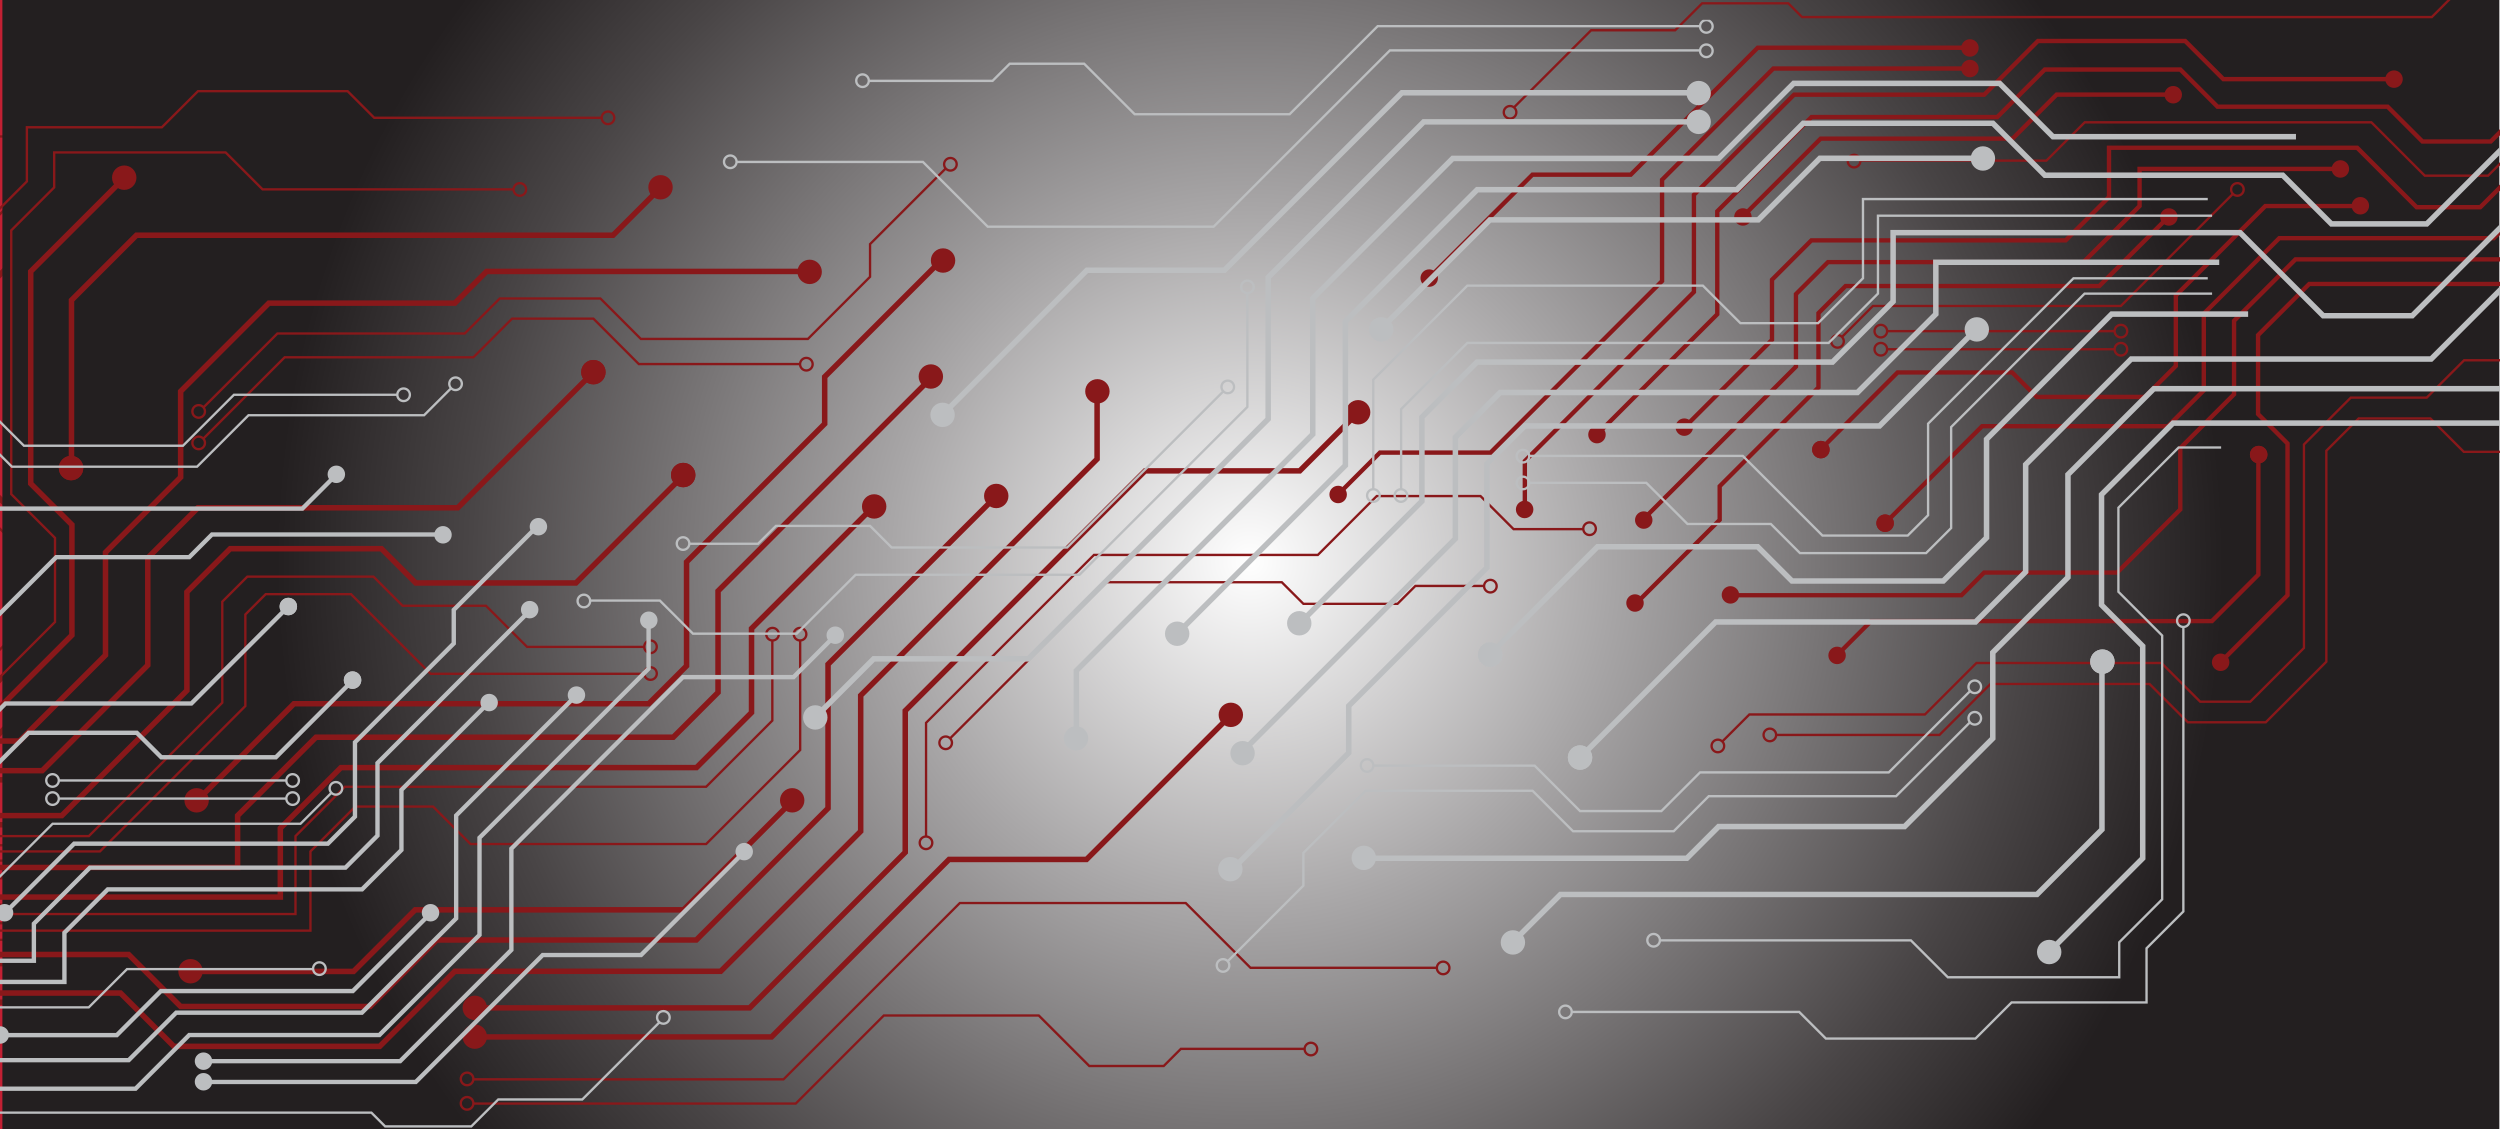 <?xml version="1.0" encoding="UTF-8"?>
<svg xmlns="http://www.w3.org/2000/svg" xmlns:xlink="http://www.w3.org/1999/xlink" viewBox="0 0 1845.46 833.5">
  <defs>
    <style>
      .cls-1 {
        clip-path: url(#clippath);
      }

      .cls-2 {
        fill: none;
      }

      .cls-2, .cls-3, .cls-4, .cls-5, .cls-6, .cls-7 {
        stroke-width: 0px;
      }

      .cls-3 {
        fill: #bcbec0;
        mix-blend-mode: screen;
      }

      .cls-8, .cls-7 {
        fill: #c22033;
      }

      .cls-4 {
        fill: url(#radial-gradient);
        mix-blend-mode: multiply;
      }

      .cls-9 {
        clip-path: url(#clippath-1);
      }

      .cls-10 {
        clip-path: url(#clippath-4);
      }

      .cls-11 {
        clip-path: url(#clippath-3);
      }

      .cls-12 {
        clip-path: url(#clippath-2);
      }

      .cls-13 {
        clip-path: url(#clippath-6);
      }

      .cls-14 {
        clip-path: url(#clippath-5);
      }

      .cls-15 {
        mix-blend-mode: overlay;
      }

      .cls-16 {
        clip-path: url(#clippath-12);
      }

      .cls-17 {
        clip-path: url(#clippath-10);
      }

      .cls-18 {
        mix-blend-mode: soft-light;
      }

      .cls-19 {
        isolation: isolate;
      }

      .cls-5 {
        fill: #89181a;
      }

      .cls-6 {
        fill: #be1e2d;
      }
    </style>
    <clipPath id="clippath">
      <rect class="cls-2" width="1845.46" height="833.5"/>
    </clipPath>
    <clipPath id="clippath-1">
      <rect class="cls-2" x="-13.55" y="-6.12" width="1853.36" height="844.61"/>
    </clipPath>
    <clipPath id="clippath-2">
      <rect class="cls-2" x="-402.23" y="-19.02" width="2348.36" height="865.19"/>
    </clipPath>
    <clipPath id="clippath-3">
      <rect class="cls-2" x="-402.23" y="-19.02" width="2348.36" height="865.19"/>
    </clipPath>
    <clipPath id="clippath-4">
      <rect class="cls-7" x="-73.96" y="-28.33" width="1969.62" height="880.54"/>
    </clipPath>
    <clipPath id="clippath-5">
      <rect class="cls-7" x="-73.96" y="-28.33" width="1969.62" height="880.54"/>
    </clipPath>
    <clipPath id="clippath-6">
      <rect class="cls-2" x="-46.93" y="1.07" width="1876.84" height="839.06"/>
    </clipPath>
    <clipPath id="clippath-8">
      <rect class="cls-2" x="-402.23" y="-19.02" width="2348.36" height="865.19"/>
    </clipPath>
    <radialGradient id="radial-gradient" cx="921.64" cy="407.52" fx="921.64" fy="407.52" r="733.48" gradientTransform="translate(19.44 23.26) scale(.98 .96)" gradientUnits="userSpaceOnUse">
      <stop offset="0" stop-color="#fff"/>
      <stop offset=".37" stop-color="#a8a6a7"/>
      <stop offset=".8" stop-color="#494546"/>
      <stop offset="1" stop-color="#231f20"/>
    </radialGradient>
    <clipPath id="clippath-10">
      <rect class="cls-2" x="-19.82" y="-5.71" width="1876.84" height="839.06"/>
    </clipPath>
    <clipPath id="clippath-12">
      <rect class="cls-2" x="-13.53" y="14.62" width="1876.84" height="839.06"/>
    </clipPath>
  </defs>
  <g class="cls-19">
    <g id="Layer_2" data-name="Layer 2">
      <g id="Layer_1-2" data-name="Layer 1">
        <g class="cls-1">
          <g class="cls-9">
            <g class="cls-12">
              <g class="cls-11">
                <g class="cls-15">
                  <g>
                    <rect class="cls-8" x="-73.96" y="-28.33" width="1969.62" height="880.54"/>
                    <g class="cls-10">
                      <g>
                        <rect class="cls-8" x="-73.96" y="-28.33" width="1969.62" height="880.54"/>
                        <g class="cls-14">
                          <rect class="cls-7" x="-73.96" y="-28.33" width="1969.62" height="880.54"/>
                        </g>
                      </g>
                    </g>
                  </g>
                </g>
              </g>
              <rect class="cls-6" x="292.55" y="650.12" width="17.43" height="17.43"/>
              <rect class="cls-6" x="327.93" y="650.12" width="17.43" height="17.43"/>
              <rect class="cls-6" x="363.3" y="650.12" width="17.43" height="17.43"/>
              <rect class="cls-6" x="398.68" y="650.12" width="17.43" height="17.43"/>
              <rect class="cls-6" x="434.06" y="650.12" width="17.43" height="17.43"/>
              <rect class="cls-6" x="136.11" y="354.35" width="17.43" height="17.43"/>
              <rect class="cls-6" x="214.55" y="354.35" width="17.43" height="17.43"/>
              <rect class="cls-6" x="882.78" y="321.81" width="17.43" height="17.43"/>
              <rect class="cls-6" x="1631.19" y="37.09" width="17.43" height="17.43"/>
              <rect class="cls-6" x="1688.71" y="37.09" width="17.43" height="17.43"/>
              <rect class="cls-6" x="1702.08" y="230.01" width="17.43" height="17.43"/>
              <rect class="cls-6" x="1782.26" y="230.01" width="17.43" height="17.43"/>
              <rect class="cls-6" x="1463.26" y="155.63" width="17.43" height="17.43"/>
              <rect class="cls-6" x="1395.86" y="155.63" width="17.43" height="17.43"/>
              <rect class="cls-6" x="1328.45" y="155.63" width="17.43" height="17.43"/>
              <rect class="cls-6" x="54.18" y="803.52" width="17.43" height="17.43"/>
              <rect class="cls-6" x="134.95" y="803.52" width="17.43" height="17.43"/>
              <rect class="cls-6" x="826.41" y="321.81" width="17.43" height="17.43"/>
              <g class="cls-13">
                <path class="cls-5" d="m191.89,624.33l35.89-35.89h266.73l49.37-49.37v-58.68c2.7-.36,4.78-2.67,4.78-5.46,0-3.04-2.48-5.52-5.52-5.52s-5.52,2.48-5.52,5.52c0,2.7,1.95,4.95,4.51,5.42v58l-48.35,48.35H227.06l-36.91,36.91v57.01H-55.64v1.74h247.53v-58.04Zm347.48-149.4c0-2.08,1.69-3.78,3.78-3.78s3.78,1.69,3.78,3.78-1.69,3.78-3.78,3.78-3.78-1.69-3.78-3.78"/>
                <path class="cls-5" d="m494.51,630.72l69.93-69.93v-80.43c2.59-.45,4.56-2.71,4.56-5.43,0-3.04-2.48-5.52-5.52-5.52s-5.52,2.48-5.52,5.52c0,2.78,2.06,5.07,4.73,5.46v79.68l-68.91,68.91h-173.19l-27.68-27.68h-58.08l-33.64,33.64v57.96H-52.45v1.74h255.38v-58.98l32.62-32.62h56.64l27.68,27.68h174.63Zm65.2-155.8c0-2.08,1.69-3.78,3.78-3.78s3.78,1.69,3.78,3.78-1.69,3.78-3.78,3.78-3.78-1.69-3.78-3.78"/>
                <path class="cls-5" d="m14.37,466.28v-62.77l-32.31-32.31v-194l31.7-31.7v-25.32h125.32l27.24,27.24h184.84c.39,2.66,2.68,4.72,5.46,4.72,3.04,0,5.52-2.48,5.52-5.52s-2.48-5.52-5.52-5.52c-2.72,0-4.98,1.98-5.43,4.58h-184.14l-27.24-27.24H12.02v26.34l-31.7,31.7v195.44l32.31,32.31v61.33l-43.94,43.94h-31.02v1.74h31.74l44.96-44.96ZM356.62,142.85c2.08,0,3.78,1.69,3.78,3.78s-1.69,3.78-3.78,3.78-3.78-1.69-3.78-3.78,1.69-3.78,3.78-3.78"/>
                <path class="cls-5" d="m341.44,226.23l-25.85,25.85h-138.29l-54.19,54.19c-.96-.81-2.2-1.31-3.56-1.31-3.04,0-5.52,2.48-5.52,5.52s2.48,5.52,5.52,5.52,5.52-2.48,5.52-5.52c0-1.06-.3-2.04-.82-2.88l53.77-53.77h138.29l25.85-25.85h73.59l29.85,29.85h124.05l46.38-46.38v-24.13l54.99-54.99c.95.76,2.14,1.22,3.45,1.22,3.04,0,5.52-2.48,5.52-5.52s-2.48-5.52-5.52-5.52-5.52,2.48-5.52,5.52c0,1.11.33,2.14.9,3.01l-55.56,55.56v24.13l-45.36,45.36h-122.61l-29.85-29.85h-75.03Zm-221.89,88.03c-2.08,0-3.78-1.69-3.78-3.78s1.69-3.78,3.78-3.78,3.78,1.69,3.78,3.78-1.69,3.78-3.78,3.78M674.46,124.25c2.08,0,3.78,1.69,3.78,3.78s-1.69,3.78-3.78,3.78-3.78-1.69-3.78-3.78,1.69-3.78,3.78-3.78"/>
                <path class="cls-5" d="m1723.79,96.22h-212.37l-28.25,28.25h-136.26c-.56-2.45-2.76-4.29-5.38-4.29-3.04,0-5.52,2.48-5.52,5.52s2.48,5.52,5.52,5.52c2.87,0,5.24-2.21,5.49-5.01h136.86l28.25-28.25h210.93l39.37,39.37h47.5l28.44-28.44-1.23-1.23-27.93,27.93h-46.05l-39.37-39.37Zm-382.27,33.27c-2.08,0-3.78-1.69-3.78-3.78s1.69-3.78,3.78-3.78,3.78,1.69,3.78,3.78-1.69,3.78-3.78,3.78"/>
                <path class="cls-5" d="m1791.49,271.84l-27.6,27.6h-56.06l-35.08,35.08v150.22l-39.15,39.15h-36.2l-28.57-28.57h-137.35l-37.99,37.99h-129.62l-19.65,19.65c-.91-.66-2.02-1.06-3.23-1.06-3.04,0-5.52,2.48-5.52,5.52s2.48,5.52,5.52,5.52,5.52-2.48,5.52-5.52c0-1.21-.39-2.32-1.06-3.23l19.14-19.14h129.62l37.99-37.99h135.91l28.57,28.57h37.64l40.17-40.17v-150.22l34.06-34.06h56.06l27.6-27.6h58.67v-1.74h-59.39Zm-550.49,289.37c-2.08,0-3.78-1.69-3.78-3.78s1.69-3.78,3.78-3.78,3.78,1.69,3.78,3.78-1.69,3.78-3.78,3.78"/>
                <path class="cls-5" d="m1767.34,314.81h-53.69l-24.37,24.36v155.71l-44.22,44.22h-56.78l-28.3-28.3h-118.14l-37.62,37.62h-119.41c-.42-2.63-2.7-4.65-5.44-4.65-3.04,0-5.52,2.48-5.52,5.52s2.48,5.52,5.52,5.52c2.75,0,5.02-2.02,5.44-4.65h120.14l37.62-37.62h116.7l28.3,28.3h58.23l45.24-45.24v-155.71l23.34-23.34h52.25l24.65,24.65h59.61v-1.74h-58.89l-24.65-24.65Zm-487.99,238.27c-2.08,0-3.78-1.69-3.78-3.78s1.69-3.78,3.78-3.78,3.78,1.69,3.78,3.78-1.69,3.78-3.78,3.78"/>
                <path class="cls-5" d="m1302.78,20.24h465.61l38.02-38.02-1.23-1.23-37.51,37.51h-464.17l-10.15-10.15h-64.33l-19.89,19.89h-62.04l-56.69,56.69c-.82-.49-1.78-.77-2.8-.77-3.04,0-5.52,2.48-5.52,5.52s2.48,5.52,5.52,5.52,5.52-2.48,5.52-5.52c0-1.39-.52-2.66-1.37-3.63l56.06-56.06h62.04l19.89-19.89h62.89l10.15,10.15Zm-215.18,73.21c-2.08,0-3.78-1.69-3.78-3.78s1.69-3.78,3.78-3.78,3.78,1.69,3.78,3.78-1.69,3.78-3.78,3.78"/>
                <path class="cls-5" d="m568.13,281.14c3.04,0,5.52-2.48,5.52-5.52s-2.48-5.52-5.52-5.52c-2.71,0-4.97,1.97-5.43,4.55h-117.89l-33.53-33.53h-60.76l-28.54,28.54h-139.31l-59.72,59.72c-.94-.74-2.12-1.18-3.4-1.18-3.04,0-5.52,2.48-5.52,5.52s2.48,5.52,5.52,5.52,5.52-2.48,5.52-5.52c0-1.13-.34-2.19-.93-3.07l59.25-59.25h139.31l28.54-28.54h59.32l33.53,33.53h118.58c.38,2.68,2.68,4.75,5.46,4.75m0-9.3c2.08,0,3.78,1.69,3.78,3.78s-1.69,3.78-3.78,3.78-3.78-1.69-3.78-3.78,1.69-3.78,3.78-3.78m-448.58,65.66c-2.08,0-3.78-1.69-3.78-3.78s1.69-3.78,3.78-3.78,3.78,1.69,3.78,3.78-1.69,3.78-3.78,3.78"/>
                <path class="cls-5" d="m-34.43,388.06c3.04,0,5.52-2.48,5.52-5.52,0-2.75-2.02-5.02-4.65-5.44v-208.87l27.18-27.18v-39.45h99.12l26.66-26.66h109.72l19.66,19.66h167.47c.41,2.64,2.69,4.67,5.45,4.67,3.04,0,5.52-2.48,5.52-5.52s-2.48-5.52-5.52-5.52c-2.74,0-5.01,2.01-5.44,4.63h-166.75l-19.66-19.66h-111.17l-26.66,26.66H-8.13v40.47l-27.18,27.18v209.59c-2.63.42-4.65,2.7-4.65,5.44,0,3.04,2.48,5.52,5.52,5.52M421.7,89.97c2.08,0,3.78,1.69,3.78,3.78s-1.69,3.78-3.78,3.78-3.78-1.69-3.78-3.78,1.69-3.78,3.78-3.78M-34.43,378.76c2.08,0,3.78,1.69,3.78,3.78s-1.69,3.78-3.78,3.78-3.78-1.69-3.78-3.78,1.69-3.78,3.78-3.78"/>
                <path class="cls-5" d="m453.08,478.7c-2.78,0-5.07,2.06-5.46,4.73h-85.26l-30.36-30.36h-61.53l-21.52-21.52h-93.81l-19.02,19.02v74.54l-97.98,97.98H-55.64v1.74H38.85l99-99v-74.54l18-18h92.37l21.52,21.52h61.53l30.36,30.36h86.01c.45,2.59,2.71,4.56,5.43,4.56,3.04,0,5.52-2.48,5.52-5.52s-2.48-5.52-5.52-5.52m0,9.3c-2.08,0-3.78-1.69-3.78-3.78s1.69-3.78,3.78-3.78,3.78,1.69,3.78,3.78-1.69,3.78-3.78,3.78"/>
                <path class="cls-5" d="m453.08,498.46c-2.81,0-5.13,2.11-5.47,4.84h-156.47l-58.79-58.79h-63.68l-15.53,15.53v67.57l-106.82,106.82H-52.45v1.74H47.04l107.84-107.84v-67.57l14.51-14.51h62.24l58.79,58.79h157.25c.5,2.54,2.73,4.46,5.42,4.46,3.04,0,5.52-2.48,5.52-5.52s-2.48-5.52-5.52-5.52m0,9.3c-2.08,0-3.78-1.69-3.78-3.78s1.69-3.78,3.78-3.78,3.78,1.69,3.78,3.78-1.69,3.78-3.78,3.78"/>
                <path class="cls-5" d="m1073.07,433.96c-2.69,0-4.93,1.93-5.42,4.48h-50.31l-13.2,13.2h-68.74l-15.94-15.94h-130.31l-114.94,114.94c-.91-.66-2.02-1.06-3.23-1.06-3.04,0-5.52,2.48-5.52,5.52s2.48,5.52,5.52,5.52,5.52-2.48,5.52-5.52c0-1.21-.39-2.32-1.06-3.23l114.43-114.43h128.87l15.94,15.94h70.18l13.2-13.2h49.53c.35,2.71,2.67,4.81,5.47,4.81,3.04,0,5.52-2.48,5.52-5.52s-2.48-5.52-5.52-5.52m-402.1,124.93c-2.08,0-3.78-1.69-3.78-3.78s1.69-3.78,3.78-3.78,3.78,1.69,3.78,3.78-1.69,3.78-3.78,3.78m402.1-115.63c-2.08,0-3.78-1.69-3.78-3.78s1.69-3.78,3.78-3.78,3.78,1.69,3.78,3.78-1.69,3.78-3.78,3.78"/>
                <path class="cls-5" d="m1146.29,391.54c-2.85,0-5.21,2.18-5.49,4.96h-50.24l-24.43-24.43h-77.29l-43.48,43.48h-165.3l-124.43,124.43v83.48c-2.65.4-4.69,2.69-4.69,5.45,0,3.04,2.48,5.52,5.52,5.52s5.52-2.48,5.52-5.52c0-2.73-2-5-4.61-5.44v-82.77l123.4-123.4h165.3l43.48-43.48h75.85l24.43,24.43h51.07c.54,2.48,2.75,4.34,5.39,4.34,3.04,0,5.52-2.48,5.52-5.52s-2.48-5.52-5.52-5.52m-486.06,237.36c0,2.08-1.69,3.78-3.78,3.78s-3.78-1.69-3.78-3.78,1.69-3.78,3.78-3.78,3.78,1.69,3.78,3.78m486.06-228.07c-2.08,0-3.78-1.69-3.78-3.78s1.69-3.78,3.78-3.78,3.78,1.69,3.78,3.78-1.69,3.78-3.78,3.78"/>
                <path class="cls-5" d="m1538.51,259.06c-2.75,0-5.02,2.02-5.44,4.65h-166.34c-.42-2.63-2.7-4.65-5.44-4.65-3.04,0-5.52,2.48-5.52,5.52s2.48,5.52,5.52,5.52c2.75,0,5.02-2.02,5.44-4.65h166.34c.42,2.63,2.7,4.65,5.44,4.65,3.04,0,5.52-2.48,5.52-5.52s-2.48-5.52-5.52-5.52m-177.22,9.3c-2.08,0-3.78-1.69-3.78-3.78s1.69-3.78,3.78-3.78,3.78,1.69,3.78,3.78-1.69,3.78-3.78,3.78m177.22,0c-2.08,0-3.78-1.69-3.78-3.78s1.69-3.78,3.78-3.78,3.78,1.69,3.78,3.78-1.69,3.78-3.78,3.78"/>
                <path class="cls-5" d="m1538.51,245.69c-2.75,0-5.02,2.02-5.44,4.65h-166.34c-.42-2.63-2.7-4.65-5.44-4.65-3.04,0-5.52,2.48-5.52,5.52s2.48,5.52,5.52,5.52c2.75,0,5.02-2.02,5.44-4.65h166.34c.42,2.63,2.7,4.65,5.44,4.65,3.04,0,5.52-2.48,5.52-5.52s-2.48-5.52-5.52-5.52m-177.22,9.3c-2.08,0-3.78-1.69-3.78-3.78s1.69-3.78,3.78-3.78,3.78,1.69,3.78,3.78-1.69,3.78-3.78,3.78m177.22,0c-2.08,0-3.78-1.69-3.78-3.78s1.69-3.78,3.78-3.78,3.78,1.69,3.78,3.78-1.69,3.78-3.78,3.78"/>
                <path class="cls-5" d="m1624.51,152.14c3.04,0,5.52-2.48,5.52-5.52s-2.48-5.52-5.52-5.52-5.52,2.48-5.52,5.52c0,1.2.39,2.31,1.04,3.21l-81.92,81.92h-183l-22.55,22.55c-.91-.66-2.02-1.06-3.23-1.06-3.04,0-5.52,2.48-5.52,5.52s2.48,5.52,5.52,5.52,5.52-2.48,5.52-5.52c0-1.21-.39-2.32-1.06-3.23l22.04-22.04h183l82.42-82.42c.91.67,2.04,1.07,3.25,1.07m-295.18,110.4c-2.08,0-3.78-1.69-3.78-3.78s1.69-3.78,3.78-3.78,3.78,1.69,3.78,3.78-1.69,3.78-3.78,3.78m295.18-119.7c2.08,0,3.78,1.69,3.78,3.78s-1.69,3.78-3.78,3.78-3.78-1.69-3.78-3.78,1.69-3.78,3.78-3.78"/>
                <path class="cls-5" d="m940.59,775.63c-2.7,0-4.95,1.95-5.42,4.52h-90.94l-12.66,12.66h-54.23l-37.02-37.02-.26-.26h-115.12l-65,65h-236.79c-.35-2.71-2.67-4.81-5.47-4.81-3.04,0-5.52,2.48-5.52,5.52s2.48,5.52,5.52,5.52c2.69,0,4.93-1.93,5.42-4.48h237.56l65-65h113.67l37.28,37.28h55.67l12.66-12.66h90.18c.37,2.69,2.67,4.78,5.46,4.78,3.04,0,5.52-2.48,5.52-5.52s-2.48-5.52-5.52-5.52m-622.9,49.39c-2.08,0-3.78-1.69-3.78-3.78s1.69-3.78,3.78-3.78,3.78,1.69,3.78,3.78-1.69,3.78-3.78,3.78m622.9-40.09c-2.08,0-3.78-1.69-3.78-3.78s1.69-3.78,3.78-3.78,3.78,1.69,3.78,3.78-1.69,3.78-3.78,3.78"/>
                <path class="cls-5" d="m1038.21,715.78c-2.71,0-4.97,1.97-5.43,4.54h-136.44l-47.81-47.81h-167.47l-130.14,130.14h-227.74c-.29-2.77-2.64-4.94-5.49-4.94-3.04,0-5.52,2.48-5.52,5.52s2.48,5.52,5.52,5.52c2.65,0,4.86-1.87,5.39-4.36h228.55l130.14-130.14h166.02l47.82,47.81h137.13c.38,2.68,2.68,4.75,5.46,4.75,3.04,0,5.52-2.48,5.52-5.52s-2.48-5.52-5.52-5.52m-720.52,91.23c-2.08,0-3.78-1.69-3.78-3.78s1.69-3.78,3.78-3.78,3.78,1.69,3.78,3.78-1.69,3.78-3.78,3.78m720.52-81.93c-2.08,0-3.78-1.69-3.78-3.78s1.69-3.78,3.78-3.78,3.78,1.69,3.78,3.78-1.69,3.78-3.78,3.78"/>
                <polygon class="cls-5" points="-399.36 760.56 -402.23 757.69 -218.18 573.63 3.25 573.63 79.95 496.94 79.95 417.76 118.15 379.56 309.98 379.56 409.8 279.73 412.68 282.61 311.66 383.62 119.84 383.62 84.02 419.45 84.02 498.62 4.94 577.7 -216.5 577.7 -399.36 760.56"/>
                <polygon class="cls-5" points="-390.12 797.25 -393 794.38 -204.23 605.61 -136.82 605.61 -75.49 666.94 177.79 666.94 177.79 617.31 178.39 616.71 223.72 571.38 486.17 571.38 525.63 531.93 525.63 469.9 526.22 469.31 616.87 378.66 619.75 381.53 529.69 471.59 529.69 533.61 487.86 575.45 225.41 575.45 181.86 619 181.86 671 -77.18 671 -138.5 609.68 -202.55 609.68 -390.12 797.25"/>
                <polygon class="cls-5" points="-381.98 846.18 -384.85 843.3 -214.96 673.41 -142.86 673.41 -106.94 709.33 68.67 709.33 107.03 747.69 245.29 747.69 294.34 698.64 486.03 698.64 582.11 602.57 582.11 496.32 706.92 371.51 709.8 374.38 586.17 498.01 586.17 604.25 585.58 604.85 487.72 702.71 296.02 702.71 246.97 751.76 105.34 751.76 66.98 713.4 -108.63 713.4 -144.55 677.48 -213.28 677.48 -381.98 846.18"/>
                <polygon class="cls-5" points="-11.8 555.82 -348.01 555.82 -348.01 551.75 -13.48 551.75 48.73 489.53 48.73 413.7 104.22 358.22 104.22 294.81 170.52 228.51 307.84 228.51 331.23 205.12 567.34 205.12 567.34 209.19 332.91 209.19 309.52 232.58 172.21 232.58 108.28 296.5 108.28 359.9 52.8 415.39 52.8 491.22 -11.8 555.82"/>
                <polygon class="cls-5" points="19.35 610.88 -82.25 610.88 -82.25 606.81 17.67 606.81 108.82 515.65 108.82 442.92 141.95 409.79 255.34 409.79 280.62 435.07 397.2 435.07 476.02 356.25 478.9 359.13 398.89 439.13 278.93 439.13 253.66 413.86 143.64 413.86 112.89 444.61 112.89 517.34 112.3 517.93 19.35 610.88"/>
                <polygon class="cls-5" points="254.05 781.21 100.36 781.21 60.99 741.85 -117.56 741.85 -117.56 737.78 62.68 737.78 102.04 777.14 252.37 777.14 307.78 721.74 504.06 721.74 606.21 619.59 606.21 519.31 606.8 518.71 780.72 344.79 780.72 295.66 784.79 295.66 784.79 346.48 610.27 520.99 610.27 621.27 609.68 621.87 505.74 725.8 309.46 725.8 254.05 781.21"/>
                <polygon class="cls-5" points="-25.96 530.43 -348.01 530.43 -348.01 526.36 -27.64 526.36 23.94 474.78 23.94 394.98 -6.46 364.58 -6.46 206.31 63.25 136.6 66.13 139.47 -2.39 208 -2.39 362.9 28.01 393.3 28.01 476.46 -25.96 530.43"/>
                <polygon class="cls-5" points="234.74 725.89 113.37 725.89 113.37 721.83 233.06 721.83 278.51 676.38 476.62 676.38 556.56 596.43 559.44 599.31 478.3 680.44 280.19 680.44 234.74 725.89"/>
                <polygon class="cls-5" points="527.15 752.79 318.87 752.79 318.87 748.72 525.47 748.72 639.09 635.1 639.09 530.58 639.69 529.98 817.35 352.32 931.51 352.32 974.09 309.74 976.97 312.62 933.19 356.39 819.03 356.39 643.16 532.26 643.16 636.78 642.57 637.38 527.15 752.79"/>
                <polygon class="cls-5" points="150.32 649.15 -60.92 649.15 -60.92 645.09 146.25 645.09 146.25 608 205.3 548.95 469.05 548.95 500.91 517.09 500.91 442.22 501.5 441.63 659.62 283.5 662.5 286.38 504.97 443.91 504.97 518.78 470.73 553.02 206.98 553.02 150.32 609.69 150.32 649.15"/>
                <polygon class="cls-5" points="119.69 599.31 116.82 596.43 189.02 524.23 450.91 524.23 477.66 497.48 477.66 420.76 579.63 318.79 579.63 284.1 664.99 198.73 667.87 201.61 583.69 285.78 583.69 320.47 583.1 321.07 481.73 422.44 481.73 499.16 452.59 528.3 190.7 528.3 119.69 599.31"/>
                <polygon class="cls-5" points="543.27 774.26 318.87 774.26 318.87 770.19 541.59 770.19 672.6 639.18 774.09 639.18 879.92 533.35 882.8 536.23 775.78 643.25 674.28 643.25 543.27 774.26"/>
                <polygon class="cls-5" points="27.69 351.98 23.63 351.98 23.63 227.55 72.77 178.4 424.56 178.4 459.21 143.75 462.08 146.63 426.24 182.47 74.46 182.47 27.69 229.23 27.69 351.98"/>
                <path class="cls-5" d="m73.62,137.95c0,4.98-4.03,9.01-9.01,9.01s-9.01-4.03-9.01-9.01,4.03-9.01,9.01-9.01,9.01,4.03,9.01,9.01"/>
                <path class="cls-5" d="m34.35,352.3c0,4.98-4.03,9.01-9.01,9.01s-9.01-4.03-9.01-9.01,4.03-9.01,9.01-9.01,9.01,4.03,9.01,9.01"/>
                <path class="cls-5" d="m34.35,352.3c0,4.98-4.03,9.01-9.01,9.01s-9.01-4.03-9.01-9.01,4.03-9.01,9.01-9.01,9.01,4.03,9.01,9.01"/>
                <path class="cls-5" d="m469.5,145.03c0,4.98-4.03,9.01-9.01,9.01s-9.01-4.03-9.01-9.01,4.03-9.01,9.01-9.01,9.01,4.03,9.01,9.01"/>
                <path class="cls-5" d="m579.57,207.47c0,4.98-4.03,9.01-9.01,9.01s-9.01-4.03-9.01-9.01,4.03-9.01,9.01-9.01,9.01,4.03,9.01,9.01"/>
                <path class="cls-5" d="m678.06,199.1c0,4.98-4.03,9.01-9.01,9.01s-9.01-4.03-9.01-9.01,4.03-9.01,9.01-9.01,9.01,4.03,9.01,9.01"/>
                <path class="cls-5" d="m419.93,281.49c0,4.98-4.03,9.01-9.01,9.01s-9.01-4.03-9.01-9.01,4.03-9.01,9.01-9.01,9.01,4.03,9.01,9.01"/>
                <path class="cls-5" d="m419.93,281.49c0,4.98-4.03,9.01-9.01,9.01s-9.01-4.03-9.01-9.01,4.03-9.01,9.01-9.01,9.01,4.03,9.01,9.01"/>
                <path class="cls-5" d="m486.23,357.45c0,4.98-4.03,9.01-9.01,9.01s-9.01-4.03-9.01-9.01,4.03-9.01,9.01-9.01,9.01,4.03,9.01,9.01"/>
                <path class="cls-5" d="m486.23,357.45c0,4.98-4.03,9.01-9.01,9.01s-9.01-4.03-9.01-9.01,4.03-9.01,9.01-9.01,9.01,4.03,9.01,9.01"/>
                <path class="cls-5" d="m669.05,284.71c0,4.98-4.03,9.01-9.01,9.01s-9.01-4.03-9.01-9.01,4.03-9.01,9.01-9.01,9.01,4.03,9.01,9.01"/>
                <path class="cls-5" d="m627.2,380.62c0,4.98-4.03,9.01-9.01,9.01s-9.01-4.03-9.01-9.01,4.03-9.01,9.01-9.01,9.01,4.03,9.01,9.01"/>
                <path class="cls-5" d="m717.32,372.9c0,4.98-4.03,9.01-9.01,9.01s-9.01-4.03-9.01-9.01,4.03-9.01,9.01-9.01,9.01,4.03,9.01,9.01"/>
                <path class="cls-5" d="m566.7,597.55c0,4.98-4.03,9.01-9.01,9.01s-9.01-4.03-9.01-9.01,4.03-9.01,9.01-9.01,9.01,4.03,9.01,9.01"/>
                <path class="cls-5" d="m332.39,750.76c0,4.98-4.03,9.01-9.01,9.01s-9.01-4.03-9.01-9.01,4.03-9.01,9.01-9.01,9.01,4.03,9.01,9.01"/>
                <path class="cls-5" d="m122.54,723.72c0,4.98-4.03,9.01-9.01,9.01s-9.01-4.03-9.01-9.01,4.03-9.01,9.01-9.01,9.01,4.03,9.01,9.01"/>
                <path class="cls-5" d="m127.04,597.55c0,4.98-4.03,9.01-9.01,9.01s-9.01-4.03-9.01-9.01,4.03-9.01,9.01-9.01,9.01,4.03,9.01,9.01"/>
                <path class="cls-5" d="m332.39,772c0,4.98-4.03,9.01-9.01,9.01s-9.01-4.03-9.01-9.01,4.03-9.01,9.01-9.01,9.01,4.03,9.01,9.01"/>
                <path class="cls-5" d="m791.99,295.66c0,4.98-4.03,9.01-9.01,9.01s-9.01-4.03-9.01-9.01,4.03-9.01,9.01-9.01,9.01,4.03,9.01,9.01"/>
                <path class="cls-5" d="m984.46,311.1c0,4.98-4.03,9.01-9.01,9.01s-9.01-4.03-9.01-9.01,4.03-9.01,9.01-9.01,9.01,4.03,9.01,9.01"/>
                <path class="cls-5" d="m890.48,534.47c0,4.98-4.03,9.01-9.01,9.01s-9.01-4.03-9.01-9.01,4.03-9.01,9.01-9.01,9.01,4.03,9.01,9.01"/>
                <polygon class="cls-5" points="1365.35 394.36 1363.08 392.08 1435.37 319.79 1572.56 319.79 1598.09 294.26 1598.09 237.63 1654.74 180.98 1813.11 180.98 1943.85 50.25 1946.12 52.52 1814.44 184.21 1656.07 184.21 1601.31 238.97 1601.31 295.59 1573.9 323.01 1436.7 323.01 1365.35 394.36"/>
                <polygon class="cls-5" points="1217.26 323.61 1214.98 321.33 1279.34 256.97 1279.34 212.61 1309.35 182.59 1497.06 182.59 1528.11 151.54 1528.11 114.25 1713.6 114.25 1714.07 114.72 1757.46 158.11 1803.13 158.11 1937.24 24 1939.52 26.28 1804.47 161.34 1756.12 161.34 1712.26 117.47 1531.33 117.47 1531.33 152.88 1498.39 185.82 1310.69 185.82 1282.56 213.94 1282.56 258.3 1217.26 323.61"/>
                <polygon class="cls-5" points="1152.86 328.72 1150.58 326.44 1238.95 238.07 1238.95 162.08 1309.45 91.58 1446.55 91.58 1481.64 56.49 1583.06 56.49 1610.5 83.93 1736.09 83.93 1761.78 109.62 1810.81 109.62 1931.42 -10.98 1933.69 -8.71 1812.14 112.85 1760.45 112.85 1734.75 87.15 1609.16 87.15 1581.72 59.72 1482.97 59.72 1447.89 94.8 1310.79 94.8 1242.17 163.42 1242.17 239.41 1152.86 328.72"/>
                <polygon class="cls-5" points="1421.51 447.77 1252.57 447.77 1252.57 444.55 1420.17 444.55 1436.9 427.82 1535.11 427.82 1580.73 382.19 1580.73 336.84 1620.42 297.16 1620.42 242.93 1666.71 196.64 1907.23 196.64 1907.23 199.86 1668.04 199.86 1623.64 244.26 1623.64 298.5 1583.96 338.18 1583.96 383.53 1583.48 384 1536.44 431.04 1438.23 431.04 1421.51 447.77"/>
                <polygon class="cls-5" points="1318 339.63 1315.72 337.35 1372.99 280.09 1458.91 280.09 1476.99 298.16 1555.54 298.16 1577.44 276.26 1577.44 224.25 1644.43 157.26 1717.16 157.26 1717.16 160.48 1645.77 160.48 1580.66 225.58 1580.66 277.6 1556.87 301.39 1475.65 301.39 1457.57 283.31 1374.32 283.31 1318 339.63"/>
                <polygon class="cls-5" points="1100.12 382.86 1096.9 382.86 1096.9 346.45 1221.71 221.63 1221.71 149.91 1222.18 149.44 1296.56 75.06 1436.94 75.06 1476.57 35.43 1586.63 35.43 1614.78 63.59 1742.42 63.59 1742.42 66.81 1613.45 66.81 1585.29 38.66 1477.91 38.66 1438.28 78.28 1297.9 78.28 1224.93 151.25 1224.93 222.97 1100.12 347.78 1100.12 382.86"/>
                <polygon class="cls-5" points="1613.21 496.73 1610.93 494.45 1659.89 445.49 1659.89 334.83 1638.15 313.09 1638.15 253.48 1676.84 214.79 1907.23 214.79 1907.23 218.01 1678.17 218.01 1641.37 254.82 1641.37 311.75 1663.11 333.5 1663.11 446.82 1662.64 447.3 1613.21 496.73"/>
                <polygon class="cls-5" points="1260.39 167.86 1258.12 165.58 1316.19 107.5 1457.88 107.5 1490.38 74.99 1577.25 74.99 1577.25 78.22 1491.72 78.22 1459.21 110.72 1317.52 110.72 1260.39 167.86"/>
                <polygon class="cls-5" points="961.78 372.89 959.5 370.62 990.85 339.26 1072.5 339.26 1198.19 213.57 1198.19 138.82 1281.25 55.76 1430.28 55.76 1430.28 58.98 1282.58 58.98 1201.41 140.16 1201.41 214.91 1073.83 342.49 992.18 342.49 961.78 372.89"/>
                <polygon class="cls-5" points="1186.68 391.66 1184.4 389.38 1297.02 276.76 1297.02 223.22 1321.6 198.63 1510.24 198.63 1550.67 158.2 1550.67 129.88 1701.9 129.88 1701.9 133.1 1553.89 133.1 1553.89 159.53 1511.57 201.86 1322.94 201.86 1300.24 224.55 1300.24 278.1 1299.77 278.57 1186.68 391.66"/>
                <polygon class="cls-5" points="1182.84 452.29 1180.56 450.01 1240.72 389.85 1240.72 365.04 1241.19 364.57 1313.65 292.12 1313.65 237.24 1334.57 216.32 1521.88 216.32 1572.62 165.58 1574.9 167.86 1523.21 219.54 1335.91 219.54 1316.87 238.58 1316.87 293.45 1243.94 366.38 1243.94 391.19 1243.47 391.66 1182.84 452.29"/>
                <polygon class="cls-5" points="1029.12 212.97 1026.85 210.69 1103.43 134.1 1176.02 134.1 1269.72 40.41 1430.28 40.41 1430.28 43.63 1271.06 43.63 1177.36 137.33 1104.77 137.33 1029.12 212.97"/>
                <polygon class="cls-5" points="1330.02 491.61 1327.74 489.33 1353.42 463.66 1605.02 463.66 1638.37 430.3 1638.37 342.58 1641.59 342.58 1641.59 431.64 1641.12 432.11 1606.35 466.88 1354.75 466.88 1330.02 491.61"/>
                <path class="cls-5" d="m1605.68,495.65c0-3.56,2.89-6.45,6.45-6.45s6.45,2.89,6.45,6.45-2.89,6.45-6.45,6.45-6.45-2.89-6.45-6.45"/>
                <path class="cls-5" d="m1633.77,342.35c0-3.56,2.89-6.45,6.45-6.45s6.45,2.89,6.45,6.45-2.89,6.45-6.45,6.45-6.45-2.89-6.45-6.45"/>
                <path class="cls-5" d="m1633.77,342.35c0-3.56,2.89-6.45,6.45-6.45s6.45,2.89,6.45,6.45-2.89,6.45-6.45,6.45-6.45-2.89-6.45-6.45"/>
                <path class="cls-5" d="m1322.55,490.59c0-3.56,2.89-6.45,6.45-6.45s6.45,2.89,6.45,6.45-2.89,6.45-6.45,6.45-6.45-2.89-6.45-6.45"/>
                <path class="cls-5" d="m1243.83,445.93c0-3.56,2.89-6.45,6.45-6.45s6.45,2.89,6.45,6.45-2.89,6.45-6.45,6.45-6.45-2.89-6.45-6.45"/>
                <path class="cls-5" d="m1173.39,451.92c0-3.56,2.89-6.45,6.45-6.45s6.45,2.89,6.45,6.45-2.89,6.45-6.45,6.45-6.45-2.89-6.45-6.45"/>
                <path class="cls-5" d="m1358,392.99c0-3.56,2.89-6.45,6.45-6.45s6.45,2.89,6.45,6.45-2.89,6.45-6.45,6.45-6.45-2.89-6.45-6.45"/>
                <path class="cls-5" d="m1358,392.99c0-3.56,2.89-6.45,6.45-6.45s6.45,2.89,6.45,6.45-2.89,6.45-6.45,6.45-6.45-2.89-6.45-6.45"/>
                <path class="cls-5" d="m1310.58,338.66c0-3.56,2.89-6.45,6.45-6.45s6.45,2.89,6.45,6.45-2.89,6.45-6.45,6.45-6.45-2.89-6.45-6.45"/>
                <path class="cls-5" d="m1310.58,338.66c0-3.56,2.89-6.45,6.45-6.45s6.45,2.89,6.45,6.45-2.89,6.45-6.45,6.45-6.45-2.89-6.45-6.45"/>
                <path class="cls-5" d="m1179.83,390.69c0-3.56,2.89-6.45,6.45-6.45s6.45,2.89,6.45,6.45-2.89,6.45-6.45,6.45-6.45-2.89-6.45-6.45"/>
                <path class="cls-5" d="m1209.76,322.09c0-3.56,2.89-6.45,6.45-6.45s6.45,2.89,6.45,6.45-2.89,6.45-6.45,6.45-6.45-2.89-6.45-6.45"/>
                <path class="cls-5" d="m1145.3,327.61c0-3.56,2.89-6.45,6.45-6.45s6.45,2.89,6.45,6.45-2.89,6.45-6.45,6.45-6.45-2.89-6.45-6.45"/>
                <path class="cls-5" d="m1253.03,166.94c0-3.56,2.89-6.45,6.45-6.45s6.45,2.89,6.45,6.45-2.89,6.45-6.45,6.45-6.45-2.89-6.45-6.45"/>
                <path class="cls-5" d="m1420.61,57.37c0-3.56,2.89-6.45,6.45-6.45s6.45,2.89,6.45,6.45-2.89,6.45-6.45,6.45-6.45-2.89-6.45-6.45"/>
                <path class="cls-5" d="m1570.7,76.71c0-3.56,2.89-6.45,6.45-6.45s6.45,2.89,6.45,6.45-2.89,6.45-6.45,6.45-6.45-2.89-6.45-6.45"/>
                <path class="cls-5" d="m1567.47,166.94c0-3.56,2.89-6.45,6.45-6.45s6.45,2.89,6.45,6.45-2.89,6.45-6.45,6.45-6.45-2.89-6.45-6.45"/>
                <path class="cls-5" d="m1694.08,131.49c0-3.56,2.89-6.45,6.45-6.45s6.45,2.89,6.45,6.45-2.89,6.45-6.45,6.45-6.45-2.89-6.45-6.45"/>
                <path class="cls-5" d="m1708.81,158.65c0-3.56,2.89-6.45,6.45-6.45s6.45,2.89,6.45,6.45-2.89,6.45-6.45,6.45-6.45-2.89-6.45-6.45"/>
                <path class="cls-5" d="m1733.67,65.2c0-3.56,2.89-6.45,6.45-6.45s6.45,2.89,6.45,6.45-2.89,6.45-6.45,6.45-6.45-2.89-6.45-6.45"/>
                <path class="cls-5" d="m1420.61,42.18c0-3.56,2.89-6.45,6.45-6.45s6.45,2.89,6.45,6.45-2.89,6.45-6.45,6.45-6.45-2.89-6.45-6.45"/>
                <path class="cls-5" d="m1091.9,382.86c0-3.56,2.89-6.45,6.45-6.45s6.45,2.89,6.45,6.45-2.89,6.45-6.45,6.45-6.45-2.89-6.45-6.45"/>
                <path class="cls-5" d="m954.25,371.81c0-3.56,2.89-6.45,6.45-6.45s6.45,2.89,6.45,6.45-2.89,6.45-6.45,6.45-6.45-2.89-6.45-6.45"/>
                <path class="cls-5" d="m1021.46,212.06c0-3.56,2.89-6.45,6.45-6.45s6.45,2.89,6.45,6.45-2.89,6.45-6.45,6.45-6.45-2.89-6.45-6.45"/>
              </g>
            </g>
          </g>
          <rect class="cls-4" x="1.76" y="-7.23" width="1843.21" height="841.82"/>
          <g class="cls-17">
            <path class="cls-5" d="m219,617.55l35.89-35.89h266.73l49.37-49.37v-58.68c2.7-.36,4.78-2.67,4.78-5.46,0-3.04-2.48-5.52-5.52-5.52s-5.52,2.48-5.52,5.52c0,2.7,1.95,4.95,4.51,5.42v58l-48.35,48.35H254.16l-36.91,36.91v57.01H-28.54v1.74h247.53v-58.04Zm347.48-149.4c0-2.08,1.69-3.78,3.78-3.78s3.78,1.69,3.78,3.78-1.69,3.78-3.78,3.78-3.78-1.69-3.78-3.78"/>
            <path class="cls-5" d="m521.61,623.94l69.93-69.93v-80.43c2.59-.45,4.56-2.71,4.56-5.43,0-3.04-2.48-5.52-5.52-5.52s-5.52,2.48-5.52,5.52c0,2.78,2.06,5.07,4.73,5.46v79.68l-68.91,68.91h-173.19l-27.68-27.68h-58.08l-33.64,33.64v57.96H-25.34v1.74h255.38v-58.98l32.62-32.62h56.64l27.68,27.68h174.63Zm65.2-155.8c0-2.08,1.69-3.78,3.78-3.78s3.78,1.69,3.78,3.78-1.69,3.78-3.78,3.78-3.78-1.69-3.78-3.78"/>
            <path class="cls-5" d="m41.48,459.5v-62.77l-32.31-32.31v-194l31.7-31.7v-25.32h125.32l27.24,27.24h184.84c.39,2.66,2.68,4.72,5.46,4.72,3.04,0,5.52-2.48,5.52-5.52s-2.48-5.52-5.52-5.52c-2.72,0-4.98,1.98-5.43,4.58h-184.14l-27.24-27.24H39.12v26.34l-31.7,31.7v195.44l32.31,32.31v61.33l-43.94,43.94h-31.02v1.74H-3.48l44.96-44.96ZM383.73,136.07c2.08,0,3.78,1.69,3.78,3.78s-1.69,3.78-3.78,3.78-3.78-1.69-3.78-3.78,1.69-3.78,3.78-3.78"/>
            <path class="cls-5" d="m368.54,219.46l-25.85,25.85h-138.29l-54.19,54.19c-.96-.81-2.2-1.31-3.56-1.31-3.04,0-5.52,2.48-5.52,5.52s2.48,5.52,5.52,5.52,5.52-2.48,5.52-5.52c0-1.06-.3-2.04-.82-2.88l53.77-53.77h138.29l25.85-25.85h73.59l29.85,29.85h124.05l46.38-46.38v-24.13l54.99-54.99c.95.76,2.14,1.22,3.45,1.22,3.04,0,5.52-2.48,5.52-5.52s-2.48-5.52-5.52-5.52-5.52,2.48-5.52,5.52c0,1.11.33,2.14.9,3.01l-55.56,55.56v24.13l-45.36,45.36h-122.61l-29.85-29.85h-75.03Zm-221.89,88.03c-2.08,0-3.78-1.69-3.78-3.78s1.69-3.78,3.78-3.78,3.78,1.69,3.78,3.78-1.69,3.78-3.78,3.78M701.57,117.48c2.08,0,3.78,1.69,3.78,3.78s-1.69,3.78-3.78,3.78-3.78-1.69-3.78-3.78,1.69-3.78,3.78-3.78"/>
            <path class="cls-5" d="m1750.9,89.44h-212.37l-28.25,28.25h-136.26c-.56-2.45-2.76-4.29-5.38-4.29-3.04,0-5.52,2.48-5.52,5.52s2.48,5.52,5.52,5.52c2.87,0,5.24-2.21,5.49-5.01h136.86l28.25-28.25h210.93l39.37,39.37h47.5l28.44-28.44-1.23-1.23-27.93,27.93h-46.05l-39.37-39.37Zm-382.27,33.27c-2.08,0-3.78-1.69-3.78-3.78s1.69-3.78,3.78-3.78,3.78,1.69,3.78,3.78-1.69,3.78-3.78,3.78"/>
            <path class="cls-5" d="m1818.6,265.07l-27.6,27.6h-56.06l-35.08,35.08v150.22l-39.15,39.15h-36.2l-28.57-28.57h-137.35l-37.99,37.99h-129.62l-19.65,19.65c-.91-.66-2.02-1.06-3.23-1.06-3.04,0-5.52,2.48-5.52,5.52s2.48,5.52,5.52,5.52,5.52-2.48,5.52-5.52c0-1.21-.39-2.32-1.06-3.23l19.14-19.14h129.62l37.99-37.99h135.91l28.57,28.57h37.64l40.17-40.17v-150.22l34.06-34.06h56.06l27.6-27.6h58.67v-1.74h-59.39Zm-550.49,289.37c-2.08,0-3.78-1.69-3.78-3.78s1.69-3.78,3.78-3.78,3.78,1.69,3.78,3.78-1.69,3.78-3.78,3.78"/>
            <path class="cls-5" d="m1794.45,308.03h-53.69l-24.37,24.36v155.71l-44.22,44.22h-56.78l-28.3-28.3h-118.14l-37.62,37.62h-119.41c-.42-2.63-2.7-4.65-5.44-4.65-3.04,0-5.52,2.48-5.52,5.52s2.48,5.52,5.52,5.52c2.75,0,5.02-2.02,5.44-4.65h120.14l37.62-37.62h116.7l28.3,28.3h58.23l45.24-45.24v-155.71l23.34-23.34h52.25l24.65,24.65h59.61v-1.74h-58.89l-24.65-24.65Zm-487.99,238.27c-2.08,0-3.78-1.69-3.78-3.78s1.69-3.78,3.78-3.78,3.78,1.69,3.78,3.78-1.69,3.78-3.78,3.78"/>
            <path class="cls-5" d="m1329.88,13.46h465.61l38.02-38.02-1.23-1.23-37.51,37.51h-464.17l-10.15-10.15h-64.33l-19.89,19.89h-62.04l-56.69,56.69c-.82-.49-1.78-.77-2.8-.77-3.04,0-5.52,2.48-5.52,5.52s2.48,5.52,5.52,5.52,5.52-2.48,5.52-5.52c0-1.39-.52-2.66-1.37-3.63l56.06-56.06h62.04l19.89-19.89h62.89l10.15,10.15Zm-215.18,73.21c-2.08,0-3.78-1.69-3.78-3.78s1.69-3.78,3.78-3.78,3.78,1.69,3.78,3.78-1.69,3.78-3.78,3.78"/>
            <path class="cls-5" d="m595.24,274.36c3.04,0,5.52-2.48,5.52-5.52s-2.48-5.52-5.52-5.52c-2.71,0-4.97,1.97-5.43,4.55h-117.89l-33.53-33.53h-60.76l-28.54,28.54h-139.31l-59.72,59.72c-.94-.74-2.12-1.18-3.4-1.18-3.04,0-5.52,2.48-5.52,5.52s2.48,5.52,5.52,5.52,5.52-2.48,5.52-5.52c0-1.13-.34-2.19-.93-3.07l59.25-59.25h139.31l28.54-28.54h59.32l33.53,33.53h118.58c.38,2.68,2.68,4.75,5.46,4.75m0-9.3c2.08,0,3.78,1.69,3.78,3.78s-1.69,3.78-3.78,3.78-3.78-1.69-3.78-3.78,1.69-3.78,3.78-3.78m-448.58,65.66c-2.08,0-3.78-1.69-3.78-3.78s1.69-3.78,3.78-3.78,3.78,1.69,3.78,3.78-1.69,3.78-3.78,3.78"/>
            <path class="cls-5" d="m-7.33,381.28c3.04,0,5.52-2.48,5.52-5.52,0-2.75-2.02-5.02-4.65-5.44v-208.87l27.18-27.18v-39.45h99.12l26.66-26.66h109.72l19.66,19.66h167.47c.41,2.64,2.69,4.67,5.45,4.67,3.04,0,5.52-2.48,5.52-5.52s-2.48-5.52-5.52-5.52c-2.74,0-5.01,2.01-5.44,4.63h-166.75l-19.66-19.66h-111.17l-26.66,26.66H18.98v40.47l-27.18,27.18v209.59c-2.63.42-4.65,2.7-4.65,5.44,0,3.04,2.48,5.52,5.52,5.52M448.81,83.19c2.08,0,3.78,1.69,3.78,3.78s-1.69,3.78-3.78,3.78-3.78-1.69-3.78-3.78,1.69-3.78,3.78-3.78M-7.33,371.98c2.08,0,3.78,1.69,3.78,3.78s-1.69,3.78-3.78,3.78-3.78-1.69-3.78-3.78,1.69-3.78,3.78-3.78"/>
            <path class="cls-5" d="m480.18,471.93c-2.78,0-5.07,2.06-5.46,4.73h-85.26l-30.36-30.36h-61.53l-21.52-21.52h-93.81l-19.02,19.02v74.54l-97.98,97.98H-28.54v1.74h94.49l99-99v-74.54l18-18h92.37l21.52,21.52h61.53l30.36,30.36h86.01c.45,2.59,2.71,4.56,5.43,4.56,3.04,0,5.52-2.48,5.52-5.52s-2.48-5.52-5.52-5.52m0,9.3c-2.08,0-3.78-1.69-3.78-3.78s1.69-3.78,3.78-3.78,3.78,1.69,3.78,3.78-1.69,3.78-3.78,3.78"/>
            <path class="cls-5" d="m480.18,491.68c-2.81,0-5.13,2.11-5.47,4.84h-156.47l-58.79-58.79h-63.68l-15.53,15.53v67.57l-106.82,106.82H-25.34v1.74h99.48l107.84-107.84v-67.57l14.51-14.51h62.24l58.79,58.79h157.25c.5,2.54,2.73,4.46,5.42,4.46,3.04,0,5.52-2.48,5.52-5.52s-2.48-5.52-5.52-5.52m0,9.3c-2.08,0-3.78-1.69-3.78-3.78s1.69-3.78,3.78-3.78,3.78,1.69,3.78,3.78-1.69,3.78-3.78,3.78"/>
            <path class="cls-5" d="m1100.18,427.18c-2.69,0-4.93,1.93-5.42,4.48h-50.31l-13.2,13.2h-68.74l-15.94-15.94h-130.31l-114.94,114.94c-.91-.66-2.02-1.06-3.23-1.06-3.04,0-5.52,2.48-5.52,5.52s2.48,5.52,5.52,5.52,5.52-2.48,5.52-5.52c0-1.21-.39-2.32-1.06-3.23l114.43-114.43h128.87l15.94,15.94h70.18l13.2-13.2h49.53c.35,2.71,2.67,4.81,5.47,4.81,3.04,0,5.52-2.48,5.52-5.52s-2.48-5.52-5.52-5.52m-402.1,124.93c-2.08,0-3.78-1.69-3.78-3.78s1.69-3.78,3.78-3.78,3.78,1.69,3.78,3.78-1.69,3.78-3.78,3.78m402.1-115.63c-2.08,0-3.78-1.69-3.78-3.78s1.69-3.78,3.78-3.78,3.78,1.69,3.78,3.78-1.69,3.78-3.78,3.78"/>
            <path class="cls-5" d="m1173.39,384.77c-2.85,0-5.21,2.18-5.49,4.96h-50.24l-24.43-24.43h-77.29l-43.48,43.48h-165.3l-124.43,124.43v83.48c-2.65.4-4.69,2.69-4.69,5.45,0,3.04,2.48,5.52,5.52,5.52s5.52-2.48,5.52-5.52c0-2.73-2-5-4.61-5.44v-82.77l123.4-123.4h165.3l43.48-43.48h75.85l24.43,24.43h51.07c.54,2.48,2.75,4.34,5.39,4.34,3.04,0,5.52-2.48,5.52-5.52s-2.48-5.52-5.52-5.52m-486.06,237.36c0,2.08-1.69,3.78-3.78,3.78s-3.78-1.69-3.78-3.78,1.69-3.78,3.78-3.78,3.78,1.69,3.78,3.78m486.06-228.07c-2.08,0-3.78-1.69-3.78-3.78s1.69-3.78,3.78-3.78,3.78,1.69,3.78,3.78-1.69,3.78-3.78,3.78"/>
            <path class="cls-5" d="m1565.61,252.28c-2.75,0-5.02,2.02-5.44,4.65h-166.34c-.42-2.63-2.7-4.65-5.44-4.65-3.04,0-5.52,2.48-5.52,5.52s2.48,5.52,5.52,5.52c2.75,0,5.02-2.02,5.44-4.65h166.34c.42,2.63,2.7,4.65,5.44,4.65,3.04,0,5.52-2.48,5.52-5.52s-2.48-5.52-5.52-5.52m-177.22,9.3c-2.08,0-3.78-1.69-3.78-3.78s1.69-3.78,3.78-3.78,3.78,1.69,3.78,3.78-1.69,3.78-3.78,3.78m177.22,0c-2.08,0-3.78-1.69-3.78-3.78s1.69-3.78,3.78-3.78,3.78,1.69,3.78,3.78-1.69,3.78-3.78,3.78"/>
            <path class="cls-5" d="m1565.61,238.92c-2.75,0-5.02,2.02-5.44,4.65h-166.34c-.42-2.63-2.7-4.65-5.44-4.65-3.04,0-5.52,2.48-5.52,5.52s2.48,5.52,5.52,5.52c2.75,0,5.02-2.02,5.44-4.65h166.34c.42,2.63,2.7,4.65,5.44,4.65,3.04,0,5.52-2.48,5.52-5.52s-2.48-5.52-5.52-5.52m-177.22,9.3c-2.08,0-3.78-1.69-3.78-3.78s1.69-3.78,3.78-3.78,3.78,1.69,3.78,3.78-1.69,3.78-3.78,3.78m177.22,0c-2.08,0-3.78-1.69-3.78-3.78s1.69-3.78,3.78-3.78,3.78,1.69,3.78,3.78-1.69,3.78-3.78,3.78"/>
            <path class="cls-5" d="m1651.61,145.37c3.04,0,5.52-2.48,5.52-5.52s-2.48-5.52-5.52-5.52-5.52,2.48-5.52,5.52c0,1.2.39,2.31,1.04,3.21l-81.92,81.92h-183l-22.55,22.55c-.91-.66-2.02-1.06-3.23-1.06-3.04,0-5.52,2.48-5.52,5.52s2.48,5.52,5.52,5.52,5.52-2.48,5.52-5.52c0-1.21-.39-2.32-1.06-3.23l22.04-22.04h183l82.42-82.42c.91.67,2.04,1.07,3.25,1.07m-295.18,110.4c-2.08,0-3.78-1.69-3.78-3.78s1.69-3.78,3.78-3.78,3.78,1.69,3.78,3.78-1.69,3.78-3.78,3.78m295.18-119.7c2.08,0,3.78,1.69,3.78,3.78s-1.69,3.78-3.78,3.78-3.78-1.69-3.78-3.78,1.69-3.78,3.78-3.78"/>
            <path class="cls-5" d="m967.7,768.85c-2.7,0-4.95,1.95-5.42,4.52h-90.94l-12.66,12.66h-54.23l-37.02-37.02-.26-.26h-115.12l-65,65h-236.79c-.35-2.71-2.67-4.81-5.47-4.81-3.04,0-5.52,2.48-5.52,5.52s2.48,5.52,5.52,5.52c2.69,0,4.93-1.93,5.42-4.48h237.56l65-65h113.67l37.28,37.28h55.67l12.66-12.66h90.18c.37,2.69,2.67,4.78,5.46,4.78,3.04,0,5.52-2.48,5.52-5.52s-2.48-5.52-5.52-5.52m-622.9,49.39c-2.08,0-3.78-1.69-3.78-3.78s1.69-3.78,3.78-3.78,3.78,1.69,3.78,3.78-1.69,3.78-3.78,3.78m622.9-40.09c-2.08,0-3.78-1.69-3.78-3.78s1.69-3.78,3.78-3.78,3.78,1.69,3.78,3.78-1.69,3.78-3.78,3.78"/>
            <path class="cls-5" d="m1065.32,709c-2.71,0-4.97,1.97-5.43,4.54h-136.44l-47.81-47.81h-167.47l-130.14,130.14h-227.74c-.29-2.77-2.64-4.94-5.49-4.94-3.04,0-5.52,2.48-5.52,5.52s2.48,5.52,5.52,5.52c2.65,0,4.86-1.87,5.39-4.36h228.55l130.14-130.14h166.02l47.82,47.81h137.13c.38,2.68,2.68,4.75,5.46,4.75,3.04,0,5.52-2.48,5.52-5.52s-2.48-5.52-5.52-5.52m-720.52,91.23c-2.08,0-3.78-1.69-3.78-3.78s1.69-3.78,3.78-3.78,3.78,1.69,3.78,3.78-1.69,3.78-3.78,3.78m720.52-81.93c-2.08,0-3.78-1.69-3.78-3.78s1.69-3.78,3.78-3.78,3.78,1.69,3.78,3.78-1.69,3.78-3.78,3.78"/>
            <polygon class="cls-5" points="-372.25 753.79 -375.13 750.91 -191.08 566.86 30.36 566.86 107.06 490.16 107.06 410.98 145.26 372.78 337.09 372.78 436.91 272.96 439.78 275.83 338.77 376.85 146.95 376.85 111.12 412.67 111.12 491.85 32.04 570.93 -189.39 570.93 -372.25 753.79"/>
            <polygon class="cls-5" points="-363.02 790.48 -365.89 787.6 -177.12 598.83 -109.71 598.83 -48.38 660.16 204.9 660.16 204.9 610.53 205.5 609.94 250.83 564.6 513.28 564.6 552.73 525.15 552.73 463.12 553.33 462.53 643.98 371.88 646.85 374.76 556.8 464.81 556.8 526.84 514.96 568.67 252.51 568.67 208.97 612.22 208.97 664.23 -50.07 664.23 -111.4 602.9 -175.44 602.9 -363.02 790.48"/>
            <polygon class="cls-5" points="-354.87 839.4 -357.75 836.52 -187.86 666.63 -115.76 666.63 -79.84 702.55 95.77 702.55 134.13 740.92 272.39 740.92 321.44 691.87 513.14 691.87 609.21 595.79 609.21 489.55 734.03 364.73 736.9 367.61 613.28 491.23 613.28 597.48 612.69 598.07 514.82 695.93 323.13 695.93 274.08 744.99 132.45 744.99 94.09 706.62 -81.52 706.62 -117.44 670.7 -186.17 670.7 -354.87 839.4"/>
            <polygon class="cls-5" points="15.31 549.04 -320.91 549.04 -320.91 544.97 13.62 544.97 75.84 482.76 75.84 406.93 131.32 351.44 131.32 288.04 197.63 221.73 334.94 221.73 358.34 198.34 594.45 198.34 594.45 202.41 360.02 202.41 336.63 225.8 199.31 225.8 135.39 289.72 135.39 353.13 79.9 408.61 79.9 484.44 15.31 549.04"/>
            <polygon class="cls-5" points="46.46 604.1 -55.14 604.1 -55.14 600.03 44.77 600.03 135.93 508.87 135.93 436.14 169.06 403.02 282.45 403.02 307.72 428.29 424.31 428.29 503.13 349.47 506 352.35 425.99 432.36 306.04 432.36 280.76 407.08 170.74 407.08 140 437.83 140 510.56 139.4 511.15 46.46 604.1"/>
            <polygon class="cls-5" points="281.16 774.44 127.46 774.44 88.1 735.07 -90.46 735.07 -90.46 731 89.78 731 129.15 770.37 279.47 770.37 334.88 714.96 531.16 714.96 633.31 612.81 633.31 512.53 633.91 511.93 807.82 338.02 807.82 288.88 811.89 288.88 811.89 339.7 637.38 514.21 637.38 614.5 636.78 615.09 532.85 719.03 336.57 719.03 281.16 774.44"/>
            <polygon class="cls-5" points="1.15 523.65 -320.91 523.65 -320.91 519.59 -.54 519.59 51.05 468 51.05 388.21 20.65 357.81 20.65 199.53 90.36 129.82 93.24 132.7 24.71 201.22 24.71 356.12 55.12 386.52 55.12 469.69 1.15 523.65"/>
            <polygon class="cls-5" points="261.85 719.12 140.48 719.12 140.48 715.05 260.16 715.05 305.61 669.6 503.72 669.6 583.67 589.65 586.54 592.53 505.41 673.67 307.3 673.67 261.85 719.12"/>
            <polygon class="cls-5" points="554.26 746.01 345.97 746.01 345.97 741.95 552.57 741.95 666.2 628.32 666.2 523.8 666.8 523.21 844.45 345.55 958.61 345.55 1001.2 302.97 1004.07 305.84 960.3 349.62 846.14 349.62 670.27 525.49 670.27 630.01 669.67 630.6 554.26 746.01"/>
            <polygon class="cls-5" points="177.43 642.38 -33.81 642.38 -33.81 638.31 173.36 638.31 173.36 601.22 232.4 542.18 496.15 542.18 528.01 510.32 528.01 435.45 528.61 434.85 686.73 276.73 689.61 279.6 532.08 437.13 532.08 512 497.84 546.25 234.09 546.25 177.43 602.91 177.43 642.38"/>
            <polygon class="cls-5" points="146.8 592.53 143.92 589.65 216.12 517.45 478.02 517.45 504.77 490.7 504.77 413.98 606.73 312.01 606.73 277.32 692.1 191.96 694.98 194.83 610.8 279.01 610.8 313.7 610.2 314.29 508.83 415.66 508.83 492.39 479.7 521.52 217.81 521.52 146.8 592.53"/>
            <polygon class="cls-5" points="570.38 767.48 345.97 767.48 345.97 763.41 568.69 763.41 699.7 632.4 801.2 632.4 907.03 526.57 909.9 529.45 802.88 636.47 701.39 636.47 570.38 767.48"/>
            <polygon class="cls-5" points="54.8 345.2 50.73 345.2 50.73 220.77 99.88 171.62 451.67 171.62 486.31 136.97 489.19 139.85 453.35 175.69 101.56 175.69 54.8 222.45 54.8 345.2"/>
            <path class="cls-5" d="m100.72,131.17c0,4.98-4.03,9.01-9.01,9.01s-9.01-4.03-9.01-9.01,4.03-9.01,9.01-9.01,9.01,4.03,9.01,9.01"/>
            <path class="cls-5" d="m61.46,345.53c0,4.98-4.03,9.01-9.01,9.01s-9.01-4.03-9.01-9.01,4.03-9.01,9.01-9.01,9.01,4.03,9.01,9.01"/>
            <path class="cls-5" d="m61.46,345.53c0,4.98-4.03,9.01-9.01,9.01s-9.01-4.03-9.01-9.01,4.03-9.01,9.01-9.01,9.01,4.03,9.01,9.01"/>
            <path class="cls-5" d="m496.6,138.25c0,4.98-4.03,9.01-9.01,9.01s-9.01-4.03-9.01-9.01,4.03-9.01,9.01-9.01,9.01,4.03,9.01,9.01"/>
            <path class="cls-5" d="m606.68,200.69c0,4.98-4.03,9.01-9.01,9.01s-9.01-4.03-9.01-9.01,4.03-9.01,9.01-9.01,9.01,4.03,9.01,9.01"/>
            <path class="cls-5" d="m705.16,192.32c0,4.98-4.03,9.01-9.01,9.01s-9.01-4.03-9.01-9.01,4.03-9.01,9.01-9.01,9.01,4.03,9.01,9.01"/>
            <path class="cls-5" d="m447.04,274.72c0,4.98-4.03,9.01-9.01,9.01s-9.01-4.03-9.01-9.01,4.03-9.01,9.01-9.01,9.01,4.03,9.01,9.01"/>
            <path class="cls-5" d="m447.04,274.72c0,4.98-4.03,9.01-9.01,9.01s-9.01-4.03-9.01-9.01,4.03-9.01,9.01-9.01,9.01,4.03,9.01,9.01"/>
            <path class="cls-5" d="m513.34,350.67c0,4.98-4.03,9.01-9.01,9.01s-9.01-4.03-9.01-9.01,4.03-9.01,9.01-9.01,9.01,4.03,9.01,9.01"/>
            <path class="cls-5" d="m513.34,350.67c0,4.98-4.03,9.01-9.01,9.01s-9.01-4.03-9.01-9.01,4.03-9.01,9.01-9.01,9.01,4.03,9.01,9.01"/>
            <path class="cls-5" d="m696.15,277.94c0,4.98-4.03,9.01-9.01,9.01s-9.01-4.03-9.01-9.01,4.03-9.01,9.01-9.01,9.01,4.03,9.01,9.01"/>
            <path class="cls-5" d="m654.31,373.85c0,4.98-4.03,9.01-9.01,9.01s-9.01-4.03-9.01-9.01,4.03-9.01,9.01-9.01,9.01,4.03,9.01,9.01"/>
            <path class="cls-5" d="m744.43,366.12c0,4.98-4.03,9.01-9.01,9.01s-9.01-4.03-9.01-9.01,4.03-9.01,9.01-9.01,9.01,4.03,9.01,9.01"/>
            <path class="cls-5" d="m593.8,590.78c0,4.98-4.03,9.01-9.01,9.01s-9.01-4.03-9.01-9.01,4.03-9.01,9.01-9.01,9.01,4.03,9.01,9.01"/>
            <path class="cls-5" d="m359.49,743.98c0,4.98-4.03,9.01-9.01,9.01s-9.01-4.03-9.01-9.01,4.03-9.01,9.01-9.01,9.01,4.03,9.01,9.01"/>
            <path class="cls-5" d="m149.64,716.94c0,4.98-4.03,9.01-9.01,9.01s-9.01-4.03-9.01-9.01,4.03-9.01,9.01-9.01,9.01,4.03,9.01,9.01"/>
            <path class="cls-5" d="m154.15,590.78c0,4.98-4.03,9.01-9.01,9.01s-9.01-4.03-9.01-9.01,4.03-9.01,9.01-9.01,9.01,4.03,9.01,9.01"/>
            <path class="cls-5" d="m359.49,765.22c0,4.98-4.03,9.01-9.01,9.01s-9.01-4.03-9.01-9.01,4.03-9.01,9.01-9.01,9.01,4.03,9.01,9.01"/>
            <path class="cls-5" d="m819.1,288.88c0,4.98-4.03,9.01-9.01,9.01s-9.01-4.03-9.01-9.01,4.03-9.01,9.01-9.01,9.01,4.03,9.01,9.01"/>
            <path class="cls-5" d="m1011.57,304.33c0,4.98-4.03,9.01-9.01,9.01s-9.01-4.03-9.01-9.01,4.03-9.01,9.01-9.01,9.01,4.03,9.01,9.01"/>
            <path class="cls-5" d="m917.59,527.69c0,4.98-4.03,9.01-9.01,9.01s-9.01-4.03-9.01-9.01,4.03-9.01,9.01-9.01,9.01,4.03,9.01,9.01"/>
            <polygon class="cls-5" points="1392.46 387.58 1390.18 385.3 1462.47 313.01 1599.67 313.01 1625.19 287.48 1625.19 230.86 1681.84 174.21 1840.22 174.21 1970.95 43.47 1973.23 45.75 1841.55 177.43 1683.18 177.43 1628.42 232.19 1628.42 288.82 1601 316.23 1463.81 316.23 1392.46 387.58"/>
            <polygon class="cls-5" points="1244.37 316.83 1242.09 314.55 1306.45 250.19 1306.45 205.83 1336.46 175.82 1524.16 175.82 1555.22 144.77 1555.22 107.48 1740.7 107.48 1741.17 107.95 1784.56 151.34 1830.24 151.34 1964.35 17.23 1966.63 19.51 1831.57 154.56 1783.23 154.56 1739.37 110.7 1558.44 110.7 1558.44 146.1 1525.5 179.04 1337.79 179.04 1309.67 207.17 1309.67 251.53 1244.37 316.83"/>
            <polygon class="cls-5" points="1179.96 321.94 1177.68 319.67 1266.05 231.3 1266.05 155.31 1336.56 84.8 1473.66 84.8 1508.74 49.72 1610.16 49.72 1637.6 77.16 1763.2 77.16 1788.89 102.85 1837.91 102.85 1958.52 -17.76 1960.8 -15.48 1839.25 106.07 1787.55 106.07 1761.86 80.38 1636.27 80.38 1608.83 52.94 1510.08 52.94 1475 88.02 1337.89 88.02 1269.27 156.64 1269.27 232.63 1179.96 321.94"/>
            <polygon class="cls-5" points="1448.61 440.99 1279.68 440.99 1279.68 437.77 1447.28 437.77 1464 421.04 1562.21 421.04 1607.84 375.42 1607.84 330.07 1647.52 290.39 1647.52 236.15 1693.81 189.86 1934.34 189.86 1934.34 193.08 1695.15 193.08 1650.75 237.49 1650.75 291.72 1611.06 331.4 1611.06 376.75 1610.59 377.22 1563.55 424.26 1465.34 424.26 1448.61 440.99"/>
            <polygon class="cls-5" points="1345.1 332.86 1342.82 330.58 1400.09 273.31 1486.02 273.31 1504.09 291.39 1582.65 291.39 1604.54 269.49 1604.54 217.47 1671.54 150.48 1744.26 150.48 1744.26 153.7 1672.87 153.7 1607.77 218.81 1607.77 270.82 1583.98 294.61 1502.76 294.61 1484.68 276.53 1401.43 276.53 1345.1 332.86"/>
            <polygon class="cls-5" points="1127.23 376.08 1124 376.08 1124 339.67 1248.82 214.86 1248.82 143.14 1249.29 142.66 1323.67 68.28 1464.05 68.28 1503.68 28.66 1613.73 28.66 1641.89 56.81 1769.52 56.81 1769.52 60.03 1640.55 60.03 1612.4 31.88 1505.01 31.88 1465.38 71.51 1325 71.51 1252.04 144.47 1252.04 216.19 1127.23 341 1127.23 376.08"/>
            <polygon class="cls-5" points="1640.31 489.95 1638.03 487.67 1687 438.71 1687 328.06 1665.25 306.31 1665.25 246.71 1703.94 208.01 1934.34 208.01 1934.34 211.24 1705.28 211.24 1668.47 248.04 1668.47 304.98 1690.22 326.72 1690.22 440.05 1689.75 440.52 1640.31 489.95"/>
            <polygon class="cls-5" points="1287.5 161.08 1285.22 158.8 1343.3 100.73 1484.98 100.73 1517.49 68.22 1604.36 68.22 1604.36 71.44 1518.82 71.44 1486.32 103.95 1344.63 103.95 1287.5 161.08"/>
            <polygon class="cls-5" points="988.88 366.12 986.6 363.84 1017.96 332.49 1099.6 332.49 1225.29 206.8 1225.29 132.04 1308.36 48.98 1457.39 48.98 1457.39 52.21 1309.69 52.21 1228.52 133.38 1228.52 208.13 1100.94 335.71 1019.29 335.71 988.88 366.12"/>
            <polygon class="cls-5" points="1213.79 384.88 1211.51 382.61 1324.13 269.99 1324.13 216.44 1348.71 191.86 1537.34 191.86 1577.78 151.42 1577.78 123.1 1729.01 123.1 1729.01 126.33 1581 126.33 1581 152.76 1538.68 195.08 1350.04 195.08 1327.35 217.77 1327.35 271.32 1326.88 271.79 1213.79 384.88"/>
            <polygon class="cls-5" points="1209.95 445.51 1207.67 443.23 1267.83 383.08 1267.83 358.27 1268.3 357.8 1340.75 285.34 1340.75 230.47 1361.68 209.54 1548.98 209.54 1599.73 158.8 1602 161.08 1550.32 212.76 1363.02 212.76 1343.97 231.8 1343.97 286.68 1271.05 359.6 1271.05 384.41 1270.58 384.88 1209.95 445.51"/>
            <polygon class="cls-5" points="1056.23 206.19 1053.95 203.91 1130.54 127.33 1203.13 127.33 1296.83 33.63 1457.39 33.63 1457.39 36.85 1298.16 36.85 1204.46 130.55 1131.87 130.55 1056.23 206.19"/>
            <polygon class="cls-5" points="1357.13 484.84 1354.85 482.56 1380.53 456.88 1632.12 456.88 1665.48 423.52 1665.48 335.8 1668.7 335.8 1668.7 424.86 1668.23 425.33 1633.46 460.1 1381.86 460.1 1357.13 484.84"/>
            <path class="cls-5" d="m1632.79,488.88c0-3.56,2.89-6.45,6.45-6.45s6.45,2.89,6.45,6.45-2.89,6.45-6.45,6.45-6.45-2.89-6.45-6.45"/>
            <path class="cls-5" d="m1660.87,335.57c0-3.56,2.89-6.45,6.45-6.45s6.45,2.89,6.45,6.45-2.89,6.45-6.45,6.45-6.45-2.89-6.45-6.45"/>
            <path class="cls-5" d="m1660.87,335.57c0-3.56,2.89-6.45,6.45-6.45s6.45,2.89,6.45,6.45-2.89,6.45-6.45,6.45-6.45-2.89-6.45-6.45"/>
            <path class="cls-5" d="m1349.66,483.81c0-3.56,2.89-6.45,6.45-6.45s6.45,2.89,6.45,6.45-2.89,6.45-6.45,6.45-6.45-2.89-6.45-6.45"/>
            <path class="cls-5" d="m1270.93,439.15c0-3.56,2.89-6.45,6.45-6.45s6.45,2.89,6.45,6.45-2.89,6.45-6.45,6.45-6.45-2.89-6.45-6.45"/>
            <path class="cls-5" d="m1200.49,445.14c0-3.56,2.89-6.45,6.45-6.45s6.45,2.89,6.45,6.45-2.89,6.45-6.45,6.45-6.45-2.89-6.45-6.45"/>
            <path class="cls-5" d="m1385.11,386.21c0-3.56,2.89-6.45,6.45-6.45s6.45,2.89,6.45,6.45-2.89,6.45-6.45,6.45-6.45-2.89-6.45-6.45"/>
            <path class="cls-5" d="m1385.11,386.21c0-3.56,2.89-6.45,6.45-6.45s6.45,2.89,6.45,6.45-2.89,6.45-6.45,6.45-6.45-2.89-6.45-6.45"/>
            <path class="cls-5" d="m1337.69,331.89c0-3.56,2.89-6.45,6.45-6.45s6.45,2.89,6.45,6.45-2.89,6.45-6.45,6.45-6.45-2.89-6.45-6.45"/>
            <path class="cls-5" d="m1337.69,331.89c0-3.56,2.89-6.45,6.45-6.45s6.45,2.89,6.45,6.45-2.89,6.45-6.45,6.45-6.45-2.89-6.45-6.45"/>
            <path class="cls-5" d="m1206.94,383.91c0-3.56,2.89-6.45,6.45-6.45s6.45,2.89,6.45,6.45-2.89,6.45-6.45,6.45-6.45-2.89-6.45-6.45"/>
            <path class="cls-5" d="m1236.86,315.31c0-3.56,2.89-6.45,6.45-6.45s6.45,2.89,6.45,6.45-2.89,6.45-6.45,6.45-6.45-2.89-6.45-6.45"/>
            <path class="cls-5" d="m1172.41,320.84c0-3.56,2.89-6.45,6.45-6.45s6.45,2.89,6.45,6.45-2.89,6.45-6.45,6.45-6.45-2.89-6.45-6.45"/>
            <path class="cls-5" d="m1280.14,160.16c0-3.56,2.89-6.45,6.45-6.45s6.45,2.89,6.45,6.45-2.89,6.45-6.45,6.45-6.45-2.89-6.45-6.45"/>
            <path class="cls-5" d="m1447.72,50.59c0-3.56,2.89-6.45,6.45-6.45s6.45,2.89,6.45,6.45-2.89,6.45-6.45,6.45-6.45-2.89-6.45-6.45"/>
            <path class="cls-5" d="m1597.8,69.93c0-3.56,2.89-6.45,6.45-6.45s6.45,2.89,6.45,6.45-2.89,6.45-6.45,6.45-6.45-2.89-6.45-6.45"/>
            <path class="cls-5" d="m1594.58,160.16c0-3.56,2.89-6.45,6.45-6.45s6.45,2.89,6.45,6.45-2.89,6.45-6.45,6.45-6.45-2.89-6.45-6.45"/>
            <path class="cls-5" d="m1721.18,124.72c0-3.56,2.89-6.45,6.45-6.45s6.45,2.89,6.45,6.45-2.89,6.45-6.45,6.45-6.45-2.89-6.45-6.45"/>
            <path class="cls-5" d="m1735.92,151.88c0-3.56,2.89-6.45,6.45-6.45s6.45,2.89,6.45,6.45-2.89,6.45-6.45,6.45-6.45-2.89-6.45-6.45"/>
            <path class="cls-5" d="m1760.78,58.42c0-3.56,2.89-6.45,6.45-6.45s6.45,2.89,6.45,6.45-2.89,6.45-6.45,6.45-6.45-2.89-6.45-6.45"/>
            <path class="cls-5" d="m1447.72,35.4c0-3.56,2.89-6.45,6.45-6.45s6.45,2.89,6.45,6.45-2.89,6.45-6.45,6.45-6.45-2.89-6.45-6.45"/>
            <path class="cls-5" d="m1119.01,376.08c0-3.56,2.89-6.45,6.45-6.45s6.45,2.89,6.45,6.45-2.89,6.45-6.45,6.45-6.45-2.89-6.45-6.45"/>
            <path class="cls-5" d="m981.35,365.03c0-3.56,2.89-6.45,6.45-6.45s6.45,2.89,6.45,6.45-2.89,6.45-6.45,6.45-6.45-2.89-6.45-6.45"/>
            <path class="cls-5" d="m1048.57,205.28c0-3.56,2.89-6.45,6.45-6.45s6.45,2.89,6.45,6.45-2.89,6.45-6.45,6.45-6.45-2.89-6.45-6.45"/>
          </g>
          <g class="cls-18">
            <g class="cls-16">
              <path class="cls-3" d="m1385.4,216.38l-35.89,35.89h-266.73s-49.37,49.37-49.37,49.37v58.68c-2.7.36-4.78,2.67-4.78,5.46,0,3.04,2.48,5.52,5.52,5.52s5.52-2.48,5.52-5.52c0-2.7-1.95-4.95-4.51-5.42v-58l48.35-48.35h266.73s36.91-36.91,36.91-36.91v-57.01h245.79v-1.74h-247.53v58.04Zm-347.48,149.4c0,2.08-1.69,3.78-3.78,3.78s-3.78-1.69-3.78-3.78,1.69-3.78,3.78-3.78,3.78,1.69,3.78,3.78"/>
              <path class="cls-3" d="m1082.78,209.99l-69.93,69.93v80.43c-2.59.45-4.56,2.71-4.56,5.43,0,3.04,2.48,5.52,5.52,5.52s5.52-2.48,5.52-5.52c0-2.78-2.06-5.07-4.73-5.46v-79.68l68.91-68.91h173.19l27.68,27.68h58.08l33.64-33.64v-57.96h253.63v-1.74h-255.38v58.98l-32.62,32.62h-56.64l-27.68-27.68h-174.63Zm-65.2,155.8c0,2.08-1.69,3.78-3.78,3.78s-3.78-1.69-3.78-3.78,1.69-3.78,3.78-3.78,3.78,1.69,3.78,3.78"/>
              <path class="cls-3" d="m1562.91,374.43v62.77l32.31,32.31v194l-31.7,31.7v25.32h-125.32l-27.24-27.24h-184.84c-.39-2.66-2.68-4.72-5.46-4.72-3.04,0-5.52,2.48-5.52,5.52s2.48,5.52,5.52,5.52c2.72,0,4.98-1.98,5.43-4.58h184.14l27.24,27.24h127.78v-26.34l31.7-31.7v-195.44l-32.31-32.31v-61.33l43.94-43.94h31.02v-1.74h-31.74l-44.96,44.96Zm-342.25,323.43c-2.08,0-3.78-1.69-3.78-3.78s1.69-3.78,3.78-3.78,3.78,1.69,3.78,3.78-1.69,3.78-3.78,3.78"/>
              <path class="cls-3" d="m1235.85,614.48l25.85-25.85h138.29l54.19-54.19c.96.81,2.2,1.31,3.56,1.31,3.04,0,5.52-2.48,5.52-5.52s-2.48-5.52-5.52-5.52-5.52,2.48-5.52,5.52c0,1.06.3,2.04.82,2.88l-53.77,53.77h-138.29l-25.85,25.85h-73.59l-29.85-29.85h-124.05s-46.38,46.38-46.38,46.38v24.13l-54.99,54.99c-.95-.76-2.14-1.22-3.45-1.22-3.04,0-5.52,2.48-5.52,5.52s2.48,5.52,5.52,5.52,5.52-2.48,5.52-5.52c0-1.11-.33-2.14-.9-3.01l55.56-55.56v-24.13l45.36-45.36h122.61s29.85,29.85,29.85,29.85h75.03Zm221.89-88.03c2.08,0,3.78,1.69,3.78,3.78s-1.69,3.78-3.78,3.78-3.78-1.69-3.78-3.78,1.69-3.78,3.78-3.78m-554.92,190.01c-2.08,0-3.78-1.69-3.78-3.78s1.69-3.78,3.78-3.78,3.78,1.69,3.78,3.78-1.69,3.78-3.78,3.78"/>
              <path class="cls-3" d="m-146.51,744.5H65.87l28.25-28.25h136.26c.56,2.45,2.76,4.29,5.38,4.29,3.04,0,5.52-2.48,5.52-5.52s-2.48-5.52-5.52-5.52c-2.87,0-5.24,2.21-5.49,5.01H93.4l-28.25,28.25h-210.93l-39.37-39.37h-47.5l-28.44,28.44,1.23,1.23,27.93-27.93h46.05l39.37,39.37Zm382.27-33.27c2.08,0,3.78,1.69,3.78,3.78s-1.69,3.78-3.78,3.78-3.78-1.69-3.78-3.78,1.69-3.78,3.78-3.78"/>
              <path class="cls-3" d="m-214.21,568.87l27.6-27.6h56.06l35.08-35.08v-150.22l39.15-39.15H-20.12l28.57,28.57h137.35l37.99-37.99h129.62l19.65-19.65c.91.66,2.02,1.06,3.23,1.06,3.04,0,5.52-2.48,5.52-5.52s-2.48-5.52-5.52-5.52-5.52,2.48-5.52,5.52c0,1.21.39,2.32,1.06,3.23l-19.14,19.14h-129.62l-37.99,37.99H9.16l-28.57-28.57h-37.64l-40.17,40.17v150.22l-34.06,34.06h-56.06l-27.6,27.6h-58.67v1.74h59.39ZM336.28,279.5c2.08,0,3.78,1.69,3.78,3.78s-1.69,3.78-3.78,3.78-3.78-1.69-3.78-3.78,1.69-3.78,3.78-3.78"/>
              <path class="cls-3" d="m-190.05,525.9h53.69l24.37-24.36v-155.71l44.22-44.22H-11l28.3,28.3h118.14l37.62-37.62h119.41c.42,2.63,2.7,4.65,5.44,4.65,3.04,0,5.52-2.48,5.52-5.52s-2.48-5.52-5.52-5.52c-2.75,0-5.02,2.02-5.44,4.65h-120.14l-37.62,37.62H18.03l-28.3-28.3h-58.23l-45.24,45.24v155.71l-23.34,23.34h-52.25l-24.65-24.65h-59.61v1.74h58.89l24.65,24.65Zm487.99-238.27c2.08,0,3.78,1.69,3.78,3.78s-1.69,3.78-3.78,3.78-3.78-1.69-3.78-3.78,1.69-3.78,3.78-3.78"/>
              <path class="cls-3" d="m274.51,820.47H-191.1l-38.02,38.02,1.23,1.23,37.51-37.51h464.17l10.15,10.15h64.33l19.89-19.89h62.04l56.69-56.69c.82.49,1.78.77,2.8.77,3.04,0,5.52-2.48,5.52-5.52s-2.48-5.52-5.52-5.52-5.52,2.48-5.52,5.52c0,1.39.52,2.66,1.37,3.63l-56.06,56.06h-62.04l-19.89,19.89h-62.89l-10.15-10.15Zm215.18-73.21c2.08,0,3.78,1.69,3.78,3.78s-1.69,3.78-3.78,3.78-3.78-1.69-3.78-3.78,1.69-3.78,3.78-3.78"/>
              <path class="cls-3" d="m1009.16,559.57c-3.04,0-5.52,2.48-5.52,5.52s2.48,5.52,5.52,5.52c2.71,0,4.97-1.97,5.43-4.55h117.89s33.53,33.53,33.53,33.53h60.76l28.54-28.54h139.31l59.72-59.72c.94.74,2.12,1.18,3.4,1.18,3.04,0,5.52-2.48,5.52-5.52s-2.48-5.52-5.52-5.52-5.52,2.48-5.52,5.52c0,1.13.34,2.19.93,3.07l-59.25,59.25h-139.31l-28.54,28.54h-59.32l-33.53-33.53h-118.58c-.38-2.68-2.68-4.75-5.46-4.75m0,9.3c-2.08,0-3.78-1.69-3.78-3.78s1.69-3.78,3.78-3.78,3.78,1.69,3.78,3.78-1.69,3.78-3.78,3.78m448.58-65.66c2.08,0,3.78,1.69,3.78,3.78s-1.69,3.78-3.78,3.78-3.78-1.69-3.78-3.78,1.69-3.78,3.78-3.78"/>
              <path class="cls-3" d="m1611.72,452.66c-3.04,0-5.52,2.48-5.52,5.52,0,2.75,2.02,5.02,4.65,5.44v208.87l-27.18,27.18v39.45h-99.12l-26.66,26.66h-109.72l-19.66-19.66h-167.47c-.41-2.64-2.69-4.67-5.45-4.67-3.04,0-5.52,2.48-5.52,5.52s2.48,5.52,5.52,5.52c2.74,0,5.01-2.01,5.44-4.63h166.75l19.66,19.66h111.17l26.66-26.66h100.14v-40.47l27.18-27.18v-209.59c2.63-.42,4.65-2.7,4.65-5.44,0-3.04-2.48-5.52-5.52-5.52m-456.14,298.09c-2.08,0-3.78-1.69-3.78-3.78s1.69-3.78,3.78-3.78,3.78,1.69,3.78,3.78-1.69,3.78-3.78,3.78m456.14-288.79c-2.08,0-3.78-1.69-3.78-3.78s1.69-3.78,3.78-3.78,3.78,1.69,3.78,3.78-1.69,3.78-3.78,3.78"/>
              <path class="cls-3" d="m1124.21,362.01c2.78,0,5.07-2.06,5.46-4.73h85.26l30.36,30.36h61.53l21.52,21.52h93.81l19.02-19.02v-74.54l97.98-97.98h93.77v-1.74h-94.49l-99,99v74.54l-18,18h-92.37l-21.52-21.52h-61.53l-30.36-30.36h-86.01c-.45-2.59-2.71-4.56-5.43-4.56-3.04,0-5.52,2.48-5.52,5.52s2.48,5.52,5.52,5.52m0-9.3c2.08,0,3.78,1.69,3.78,3.78s-1.69,3.78-3.78,3.78-3.78-1.69-3.78-3.78,1.69-3.78,3.78-3.78"/>
              <path class="cls-3" d="m1124.21,342.26c2.81,0,5.13-2.11,5.47-4.84h156.47l58.79,58.79h63.68l15.53-15.53v-67.57l106.82-106.82h98.76v-1.74h-99.48l-107.84,107.84v67.57l-14.51,14.51h-62.24l-58.79-58.79h-157.25c-.5-2.54-2.73-4.46-5.42-4.46-3.04,0-5.52,2.48-5.52,5.52s2.48,5.52,5.52,5.52m0-9.3c2.08,0,3.78,1.69,3.78,3.78s-1.69,3.78-3.78,3.78-3.78-1.69-3.78-3.78,1.69-3.78,3.78-3.78"/>
              <path class="cls-3" d="m504.21,406.75c2.69,0,4.93-1.93,5.42-4.48h50.31l13.2-13.2h68.74l15.94,15.94h130.31l114.94-114.94c.91.66,2.02,1.06,3.23,1.06,3.04,0,5.52-2.48,5.52-5.52s-2.48-5.52-5.52-5.52-5.52,2.48-5.52,5.52c0,1.21.39,2.32,1.06,3.23l-114.43,114.43h-128.87l-15.94-15.94h-70.18l-13.2,13.2h-49.53c-.35-2.71-2.67-4.81-5.47-4.81-3.04,0-5.52,2.48-5.52,5.52s2.48,5.52,5.52,5.52m402.1-124.93c2.08,0,3.78,1.69,3.78,3.78s-1.69,3.78-3.78,3.78-3.78-1.69-3.78-3.78,1.69-3.78,3.78-3.78m-402.1,115.63c2.08,0,3.78,1.69,3.78,3.78s-1.69,3.78-3.78,3.78-3.78-1.69-3.78-3.78,1.69-3.78,3.78-3.78"/>
              <path class="cls-3" d="m431,449.17c2.85,0,5.21-2.18,5.49-4.96h50.24l24.43,24.43h77.29l43.48-43.48h165.3l124.43-124.43v-83.48c2.65-.4,4.69-2.69,4.69-5.45,0-3.04-2.48-5.52-5.52-5.52s-5.52,2.48-5.52,5.52c0,2.73,2,5,4.61,5.44v82.77l-123.4,123.4h-165.3l-43.48,43.48h-75.85l-24.43-24.43h-51.07c-.54-2.48-2.75-4.34-5.39-4.34-3.04,0-5.52,2.48-5.52,5.52s2.48,5.52,5.52,5.52m486.06-237.36c0-2.08,1.69-3.78,3.78-3.78s3.78,1.69,3.78,3.78-1.69,3.78-3.78,3.78-3.78-1.69-3.78-3.78m-486.06,228.07c2.08,0,3.78,1.69,3.78,3.78s-1.69,3.78-3.78,3.78-3.78-1.69-3.78-3.78,1.69-3.78,3.78-3.78"/>
              <path class="cls-3" d="m38.78,581.65c2.75,0,5.02-2.02,5.44-4.65h166.34c.42,2.63,2.7,4.65,5.44,4.65,3.04,0,5.52-2.48,5.52-5.52s-2.48-5.52-5.52-5.52c-2.75,0-5.02,2.02-5.44,4.65H44.22c-.42-2.63-2.7-4.65-5.44-4.65-3.04,0-5.52,2.48-5.52,5.52s2.48,5.52,5.52,5.52m177.22-9.3c2.08,0,3.78,1.69,3.78,3.78s-1.69,3.78-3.78,3.78-3.78-1.69-3.78-3.78,1.69-3.78,3.78-3.78m-177.22,0c2.08,0,3.78,1.69,3.78,3.78s-1.69,3.78-3.78,3.78-3.78-1.69-3.78-3.78,1.69-3.78,3.78-3.78"/>
              <path class="cls-3" d="m38.78,595.02c2.75,0,5.02-2.02,5.44-4.65h166.34c.42,2.63,2.7,4.65,5.44,4.65,3.04,0,5.52-2.48,5.52-5.52s-2.48-5.52-5.52-5.52c-2.75,0-5.02,2.02-5.44,4.65H44.22c-.42-2.63-2.7-4.65-5.44-4.65-3.04,0-5.52,2.48-5.52,5.52s2.48,5.52,5.52,5.52m177.22-9.3c2.08,0,3.78,1.69,3.78,3.78s-1.69,3.78-3.78,3.78-3.78-1.69-3.78-3.78,1.69-3.78,3.78-3.78m-177.22,0c2.08,0,3.78,1.69,3.78,3.78s-1.69,3.78-3.78,3.78-3.78-1.69-3.78-3.78,1.69-3.78,3.78-3.78"/>
              <path class="cls-3" d="m-47.22,688.57c-3.04,0-5.52,2.48-5.52,5.52s2.48,5.52,5.52,5.52,5.52-2.48,5.52-5.52c0-1.2-.39-2.31-1.04-3.21l81.92-81.92h183l22.55-22.55c.91.66,2.02,1.06,3.23,1.06,3.04,0,5.52-2.48,5.52-5.52s-2.48-5.52-5.52-5.52-5.52,2.48-5.52,5.52c0,1.21.39,2.32,1.06,3.23l-22.04,22.04H38.46l-82.42,82.42c-.91-.67-2.04-1.07-3.25-1.07m295.18-110.4c2.08,0,3.78,1.69,3.78,3.78s-1.69,3.78-3.78,3.78-3.78-1.69-3.78-3.78,1.69-3.78,3.78-3.78m-295.18,119.7c-2.08,0-3.78-1.69-3.78-3.78s1.69-3.78,3.78-3.78,3.78,1.69,3.78,3.78-1.69,3.78-3.78,3.78"/>
              <path class="cls-3" d="m636.69,65.09c2.7,0,4.95-1.95,5.42-4.52h90.94s12.66-12.66,12.66-12.66h54.23l37.02,37.02.26.26h115.12l65-65h236.79c.35,2.71,2.67,4.81,5.47,4.81,3.04,0,5.52-2.48,5.52-5.52s-2.48-5.52-5.52-5.52c-2.69,0-4.93,1.93-5.42,4.48h-237.56l-65,65h-113.67l-37.28-37.28h-55.67l-12.66,12.66h-90.18c-.37-2.69-2.67-4.78-5.46-4.78-3.04,0-5.52,2.48-5.52,5.52s2.48,5.52,5.52,5.52M1259.6,15.7c2.08,0,3.78,1.69,3.78,3.78s-1.69,3.78-3.78,3.78-3.78-1.69-3.78-3.78,1.69-3.78,3.78-3.78m-622.9,40.09c2.08,0,3.78,1.69,3.78,3.78s-1.69,3.78-3.78,3.78-3.78-1.69-3.78-3.78,1.69-3.78,3.78-3.78"/>
              <path class="cls-3" d="m539.07,124.94c2.71,0,4.97-1.97,5.43-4.54h136.44l47.81,47.81h167.47l130.14-130.14h227.74c.29,2.77,2.64,4.94,5.49,4.94,3.04,0,5.52-2.48,5.52-5.52s-2.48-5.52-5.52-5.52c-2.65,0-4.86,1.87-5.39,4.36h-228.55l-130.14,130.14h-166.02l-47.82-47.81h-137.13c-.38-2.68-2.68-4.75-5.46-4.75-3.04,0-5.52,2.48-5.52,5.52s2.48,5.52,5.52,5.52m720.52-91.23c2.08,0,3.78,1.69,3.78,3.78s-1.69,3.78-3.78,3.78-3.78-1.69-3.78-3.78,1.69-3.78,3.78-3.78m-720.52,81.93c2.08,0,3.78,1.69,3.78,3.78s-1.69,3.78-3.78,3.78-3.78-1.69-3.78-3.78,1.69-3.78,3.78-3.78"/>
              <polygon class="cls-3" points="1976.64 80.15 1979.52 83.03 1795.47 267.08 1574.03 267.08 1497.34 343.78 1497.34 422.95 1459.13 461.16 1267.31 461.16 1167.48 560.98 1164.61 558.1 1265.62 457.09 1457.45 457.09 1493.27 421.27 1493.27 342.09 1572.35 263.01 1793.78 263.01 1976.64 80.15"/>
              <polygon class="cls-3" points="1967.41 43.46 1970.28 46.34 1781.52 235.1 1714.1 235.1 1652.78 173.78 1399.49 173.78 1399.49 223.4 1398.9 224 1353.56 269.33 1091.11 269.33 1051.66 308.79 1051.66 370.81 1051.06 371.41 960.42 462.05 957.54 459.18 1047.59 369.13 1047.59 307.1 1089.43 265.26 1351.88 265.26 1395.42 221.72 1395.42 169.71 1654.46 169.71 1715.79 231.04 1779.83 231.04 1967.41 43.46"/>
              <polygon class="cls-3" points="1959.26 -5.46 1962.14 -2.59 1792.25 167.3 1720.15 167.3 1684.23 131.38 1508.62 131.38 1470.26 93.02 1332 93.02 1282.95 142.07 1091.25 142.07 995.18 238.14 995.18 344.39 870.37 469.2 867.49 466.33 991.11 342.71 991.11 236.46 991.71 235.86 1089.57 138 1281.26 138 1330.31 88.95 1471.94 88.95 1510.31 127.31 1685.91 127.31 1721.83 163.24 1790.56 163.24 1959.26 -5.46"/>
              <polygon class="cls-3" points="1589.08 284.9 1925.3 284.9 1925.3 288.96 1590.77 288.96 1528.56 351.18 1528.56 427.01 1473.07 482.5 1473.07 545.9 1406.77 612.2 1269.45 612.2 1246.06 635.59 1009.95 635.59 1009.95 631.53 1244.37 631.53 1267.76 608.14 1405.08 608.14 1469 544.22 1469 480.81 1524.49 425.33 1524.49 349.49 1589.08 284.9"/>
              <polygon class="cls-3" points="1557.93 229.84 1659.53 229.84 1659.53 233.9 1559.62 233.9 1468.46 325.06 1468.46 397.79 1435.33 430.92 1321.95 430.92 1296.67 405.65 1180.08 405.65 1101.27 484.46 1098.39 481.59 1178.4 401.58 1298.36 401.58 1323.63 426.85 1433.65 426.85 1464.39 396.11 1464.39 323.38 1464.99 322.78 1557.93 229.84"/>
              <polygon class="cls-3" points="1323.23 59.5 1476.93 59.5 1516.29 98.87 1694.85 98.87 1694.85 102.93 1514.61 102.93 1475.25 63.57 1324.92 63.57 1269.51 118.98 1073.23 118.98 971.08 221.12 971.08 321.41 970.48 322 796.57 495.92 796.57 545.06 792.5 545.06 792.5 494.24 967.01 319.72 967.01 219.44 967.61 218.85 1071.54 114.91 1267.83 114.91 1323.23 59.5"/>
              <polygon class="cls-3" points="1603.25 310.28 1925.3 310.28 1925.3 314.35 1604.93 314.35 1553.34 365.94 1553.34 445.73 1583.75 476.13 1583.75 634.4 1514.03 704.12 1511.16 701.24 1579.68 632.72 1579.68 477.81 1549.28 447.41 1549.28 364.25 1603.25 310.28"/>
              <polygon class="cls-3" points="1342.54 114.82 1463.91 114.82 1463.91 118.89 1344.23 118.89 1298.78 164.34 1100.67 164.34 1020.73 244.28 1017.85 241.41 1098.99 160.27 1297.09 160.27 1342.54 114.82"/>
              <polygon class="cls-3" points="1050.13 87.92 1258.42 87.92 1258.42 91.99 1051.82 91.99 938.19 205.62 938.19 310.14 937.6 310.73 759.94 488.39 645.78 488.39 603.2 530.97 600.32 528.09 644.09 484.32 758.25 484.32 934.12 308.45 934.12 203.93 934.72 203.34 1050.13 87.92"/>
              <polygon class="cls-3" points="1426.97 191.56 1638.2 191.56 1638.2 195.63 1431.03 195.63 1431.03 232.71 1371.99 291.76 1108.24 291.76 1076.38 323.62 1076.38 398.49 1075.78 399.09 917.66 557.21 914.79 554.33 1072.31 396.81 1072.31 321.94 1106.56 287.69 1370.3 287.69 1426.97 231.03 1426.97 191.56"/>
              <polygon class="cls-3" points="1457.59 241.41 1460.47 244.28 1388.27 316.48 1126.38 316.48 1099.63 343.23 1099.63 419.96 997.66 521.92 997.66 556.61 912.29 641.98 909.42 639.1 993.59 554.93 993.59 520.24 994.19 519.64 1095.56 418.27 1095.56 341.55 1124.69 312.42 1386.58 312.42 1457.59 241.41"/>
              <polygon class="cls-3" points="1034.01 66.46 1258.42 66.46 1258.42 70.52 1035.7 70.52 904.69 201.53 803.19 201.53 697.36 307.36 694.49 304.49 801.51 197.47 903 197.47 1034.01 66.46"/>
              <polygon class="cls-3" points="1549.59 488.73 1553.66 488.73 1553.66 613.17 1504.51 662.32 1152.73 662.32 1118.08 696.96 1115.2 694.09 1151.04 658.25 1502.83 658.25 1549.59 611.48 1549.59 488.73"/>
              <path class="cls-3" d="m1503.67,702.77c0-4.98,4.03-9.01,9.01-9.01s9.01,4.03,9.01,9.01-4.03,9.01-9.01,9.01-9.01-4.03-9.01-9.01"/>
              <path class="cls-3" d="m1542.94,488.41c0-4.98,4.03-9.01,9.01-9.01s9.01,4.03,9.01,9.01-4.03,9.01-9.01,9.01-9.01-4.03-9.01-9.01"/>
              <path class="cls-3" d="m1542.94,488.41c0-4.98,4.03-9.01,9.01-9.01s9.01,4.03,9.01,9.01-4.03,9.01-9.01,9.01-9.01-4.03-9.01-9.01"/>
              <path class="cls-3" d="m1107.79,695.69c0-4.98,4.03-9.01,9.01-9.01s9.01,4.03,9.01,9.01-4.03,9.01-9.01,9.01-9.01-4.03-9.01-9.01"/>
              <path class="cls-3" d="m997.72,633.25c0-4.98,4.03-9.01,9.01-9.01s9.01,4.03,9.01,9.01-4.03,9.01-9.01,9.01-9.01-4.03-9.01-9.01"/>
              <path class="cls-3" d="m899.23,641.61c0-4.98,4.03-9.01,9.01-9.01s9.01,4.03,9.01,9.01-4.03,9.01-9.01,9.01-9.01-4.03-9.01-9.01"/>
              <path class="cls-3" d="m1157.35,559.22c0-4.98,4.03-9.01,9.01-9.01s9.01,4.03,9.01,9.01-4.03,9.01-9.01,9.01-9.01-4.03-9.01-9.01"/>
              <path class="cls-3" d="m1157.35,559.22c0-4.98,4.03-9.01,9.01-9.01s9.01,4.03,9.01,9.01-4.03,9.01-9.01,9.01-9.01-4.03-9.01-9.01"/>
              <path class="cls-3" d="m1091.05,483.26c0-4.98,4.03-9.01,9.01-9.01s9.01,4.03,9.01,9.01-4.03,9.01-9.01,9.01-9.01-4.03-9.01-9.01"/>
              <path class="cls-3" d="m1091.05,483.26c0-4.98,4.03-9.01,9.01-9.01s9.01,4.03,9.01,9.01-4.03,9.01-9.01,9.01-9.01-4.03-9.01-9.01"/>
              <path class="cls-3" d="m908.24,556c0-4.98,4.03-9.01,9.01-9.01s9.01,4.03,9.01,9.01-4.03,9.01-9.01,9.01-9.01-4.03-9.01-9.01"/>
              <path class="cls-3" d="m950.08,460.09c0-4.98,4.03-9.01,9.01-9.01s9.01,4.03,9.01,9.01-4.03,9.01-9.01,9.01-9.01-4.03-9.01-9.01"/>
              <path class="cls-3" d="m859.96,467.81c0-4.98,4.03-9.01,9.01-9.01s9.01,4.03,9.01,9.01-4.03,9.01-9.01,9.01-9.01-4.03-9.01-9.01"/>
              <path class="cls-3" d="m1010.59,243.16c0-4.98,4.03-9.01,9.01-9.01s9.01,4.03,9.01,9.01-4.03,9.01-9.01,9.01-9.01-4.03-9.01-9.01"/>
              <path class="cls-3" d="m1244.9,89.96c0-4.98,4.03-9.01,9.01-9.01s9.01,4.03,9.01,9.01-4.03,9.01-9.01,9.01-9.01-4.03-9.01-9.01"/>
              <path class="cls-3" d="m1454.75,116.99c0-4.98,4.03-9.01,9.01-9.01s9.01,4.03,9.01,9.01-4.03,9.01-9.01,9.01-9.01-4.03-9.01-9.01"/>
              <path class="cls-3" d="m1450.24,243.16c0-4.98,4.03-9.01,9.01-9.01s9.01,4.03,9.01,9.01-4.03,9.01-9.01,9.01-9.01-4.03-9.01-9.01"/>
              <path class="cls-3" d="m1244.9,68.71c0-4.98,4.03-9.01,9.01-9.01s9.01,4.03,9.01,9.01-4.03,9.01-9.01,9.01-9.01-4.03-9.01-9.01"/>
              <path class="cls-3" d="m785.29,545.06c0-4.98,4.03-9.01,9.01-9.01s9.01,4.03,9.01,9.01-4.03,9.01-9.01,9.01-9.01-4.03-9.01-9.01"/>
              <path class="cls-3" d="m592.82,529.61c0-4.98,4.03-9.01,9.01-9.01s9.01,4.03,9.01,9.01-4.03,9.01-9.01,9.01-9.01-4.03-9.01-9.01"/>
              <path class="cls-3" d="m686.8,306.24c0-4.98,4.03-9.01,9.01-9.01s9.01,4.03,9.01,9.01-4.03,9.01-9.01,9.01-9.01-4.03-9.01-9.01"/>
              <polygon class="cls-3" points="211.93 446.36 214.21 448.63 141.92 520.93 4.73 520.93 -20.8 546.45 -20.8 603.08 -77.45 659.73 -235.82 659.73 -366.56 790.47 -368.84 788.19 -237.16 656.51 -78.79 656.51 -24.03 601.75 -24.03 545.12 3.39 517.7 140.58 517.7 211.93 446.36"/>
              <polygon class="cls-3" points="360.03 517.11 362.3 519.39 297.94 583.75 297.94 628.11 267.93 658.12 80.23 658.12 49.17 689.17 49.17 726.46 -136.31 726.46 -136.78 725.99 -180.17 682.6 -225.85 682.6 -359.95 816.71 -362.23 814.43 -227.18 679.38 -178.84 679.38 -134.98 723.24 45.95 723.24 45.95 687.84 78.89 654.9 266.6 654.9 294.72 626.77 294.72 582.41 360.03 517.11"/>
              <polygon class="cls-3" points="424.43 511.99 426.71 514.27 338.34 602.64 338.34 678.63 267.83 749.14 130.73 749.14 95.65 784.22 -5.77 784.22 -33.21 756.78 -158.8 756.78 -184.49 731.09 -233.52 731.09 -354.13 851.7 -356.41 849.42 -234.86 727.87 -183.16 727.87 -157.47 753.56 -31.88 753.56 -4.44 781 94.32 781 129.4 745.91 266.5 745.91 335.12 677.29 335.12 601.31 424.43 511.99"/>
              <polygon class="cls-3" points="155.78 392.95 324.71 392.95 324.71 396.17 157.12 396.17 140.39 412.9 42.18 412.9 -3.45 458.52 -3.45 503.87 -43.13 543.55 -43.13 597.79 -89.42 644.08 -329.95 644.08 -329.95 640.85 -90.76 640.85 -46.35 596.45 -46.35 542.22 -6.67 502.53 -6.67 457.19 -6.2 456.71 40.84 409.67 139.05 409.67 155.78 392.95"/>
              <polygon class="cls-3" points="259.29 501.08 261.57 503.36 204.3 560.63 118.38 560.63 100.3 542.55 21.75 542.55 -.15 564.45 -.15 616.46 -67.14 683.46 -139.87 683.46 -139.87 680.23 -68.48 680.23 -3.38 615.13 -3.38 563.11 20.41 539.33 101.64 539.33 119.71 557.4 202.97 557.4 259.29 501.08"/>
              <polygon class="cls-3" points="477.16 457.85 480.39 457.85 480.39 494.27 355.58 619.08 355.58 690.8 355.1 691.27 280.72 765.65 140.34 765.65 100.71 805.28 -9.34 805.28 -37.49 777.13 -165.13 777.13 -165.13 773.9 -36.16 773.9 -8.01 802.06 99.38 802.06 139.01 762.43 279.39 762.43 352.35 689.47 352.35 617.74 477.16 492.93 477.16 457.85"/>
              <polygon class="cls-3" points="316.89 672.86 319.17 675.14 261.1 733.21 119.41 733.21 86.9 765.72 .04 765.72 .04 762.5 85.57 762.5 118.07 729.99 259.76 729.99 316.89 672.86"/>
              <polygon class="cls-3" points="615.51 467.82 617.79 470.1 586.44 501.45 504.79 501.45 379.1 627.14 379.1 701.89 296.04 784.95 147.01 784.95 147.01 781.73 294.7 781.73 375.87 700.56 375.87 625.81 503.45 498.23 585.1 498.23 615.51 467.82"/>
              <polygon class="cls-3" points="390.6 449.05 392.88 451.33 280.27 563.95 280.27 617.5 255.68 642.08 67.05 642.08 26.62 682.51 26.62 710.83 -124.62 710.83 -124.62 707.61 23.39 707.61 23.39 681.18 65.71 638.86 254.35 638.86 277.04 616.16 277.04 562.61 277.51 562.14 390.6 449.05"/>
              <polygon class="cls-3" points="394.44 388.43 396.72 390.7 336.57 450.86 336.57 475.67 336.09 476.14 263.64 548.6 263.64 603.47 242.71 624.4 55.41 624.4 4.67 675.14 2.39 672.86 54.07 621.17 241.38 621.17 260.42 602.13 260.42 547.26 333.34 474.33 333.34 449.52 333.82 449.05 394.44 388.43"/>
              <polygon class="cls-3" points="548.16 627.74 550.44 630.02 473.85 706.61 401.26 706.61 307.57 800.31 147.01 800.31 147.01 797.08 306.23 797.08 399.93 703.39 472.52 703.39 548.16 627.74"/>
              <polygon class="cls-3" points="247.27 349.1 249.54 351.38 223.87 377.06 -27.73 377.06 -61.09 410.41 -61.09 498.14 -64.31 498.14 -64.31 409.08 -63.84 408.6 -29.07 373.83 222.53 373.83 247.27 349.1"/>
              <path class="cls-3" d="m254.73,350.13c0,3.56-2.89,6.45-6.45,6.45s-6.45-2.89-6.45-6.45,2.89-6.45,6.45-6.45,6.45,2.89,6.45,6.45"/>
              <path class="cls-3" d="m333.46,394.78c0,3.56-2.89,6.45-6.45,6.45s-6.45-2.89-6.45-6.45,2.89-6.45,6.45-6.45,6.45,2.89,6.45,6.45"/>
              <path class="cls-3" d="m403.9,388.8c0,3.56-2.89,6.45-6.45,6.45s-6.45-2.89-6.45-6.45,2.89-6.45,6.45-6.45,6.45,2.89,6.45,6.45"/>
              <path class="cls-3" d="m219.29,447.73c0,3.56-2.89,6.45-6.45,6.45s-6.45-2.89-6.45-6.45,2.89-6.45,6.45-6.45,6.45,2.89,6.45,6.45"/>
              <path class="cls-3" d="m219.29,447.73c0,3.56-2.89,6.45-6.45,6.45s-6.45-2.89-6.45-6.45,2.89-6.45,6.45-6.45,6.45,2.89,6.45,6.45"/>
              <path class="cls-3" d="m266.7,502.05c0,3.56-2.89,6.45-6.45,6.45s-6.45-2.89-6.45-6.45,2.89-6.45,6.45-6.45,6.45,2.89,6.45,6.45"/>
              <path class="cls-3" d="m266.7,502.05c0,3.56-2.89,6.45-6.45,6.45s-6.45-2.89-6.45-6.45,2.89-6.45,6.45-6.45,6.45,2.89,6.45,6.45"/>
              <path class="cls-3" d="m397.45,450.03c0,3.56-2.89,6.45-6.45,6.45s-6.45-2.89-6.45-6.45,2.89-6.45,6.45-6.45,6.45,2.89,6.45,6.45"/>
              <path class="cls-3" d="m367.53,518.62c0,3.56-2.89,6.45-6.45,6.45s-6.45-2.89-6.45-6.45,2.89-6.45,6.45-6.45,6.45,2.89,6.45,6.45"/>
              <path class="cls-3" d="m431.98,513.1c0,3.56-2.89,6.45-6.45,6.45s-6.45-2.89-6.45-6.45,2.89-6.45,6.45-6.45,6.45,2.89,6.45,6.45"/>
              <path class="cls-3" d="m324.25,673.77c0,3.56-2.89,6.45-6.45,6.45s-6.45-2.89-6.45-6.45,2.89-6.45,6.45-6.45,6.45,2.89,6.45,6.45"/>
              <path class="cls-3" d="m156.67,783.34c0,3.56-2.89,6.45-6.45,6.45s-6.45-2.89-6.45-6.45,2.89-6.45,6.45-6.45,6.45,2.89,6.45,6.45"/>
              <path class="cls-3" d="m6.59,764.01c0,3.56-2.89,6.45-6.45,6.45s-6.45-2.89-6.45-6.45,2.89-6.45,6.45-6.45,6.45,2.89,6.45,6.45"/>
              <path class="cls-3" d="m9.81,673.77c0,3.56-2.89,6.45-6.45,6.45s-6.45-2.89-6.45-6.45,2.89-6.45,6.45-6.45,6.45,2.89,6.45,6.45"/>
              <path class="cls-3" d="m156.67,798.54c0,3.56-2.89,6.45-6.45,6.45s-6.45-2.89-6.45-6.45,2.89-6.45,6.45-6.45,6.45,2.89,6.45,6.45"/>
              <path class="cls-3" d="m485.39,457.85c0,3.56-2.89,6.45-6.45,6.45s-6.45-2.89-6.45-6.45,2.89-6.45,6.45-6.45,6.45,2.89,6.45,6.45"/>
              <path class="cls-3" d="m623.04,468.9c0,3.56-2.89,6.45-6.45,6.45s-6.45-2.89-6.45-6.45,2.89-6.45,6.45-6.45,6.45,2.89,6.45,6.45"/>
              <path class="cls-3" d="m555.82,628.66c0,3.56-2.89,6.45-6.45,6.45s-6.45-2.89-6.45-6.45,2.89-6.45,6.45-6.45,6.45,2.89,6.45,6.45"/>
            </g>
          </g>
        </g>
      </g>
    </g>
  </g>
</svg>